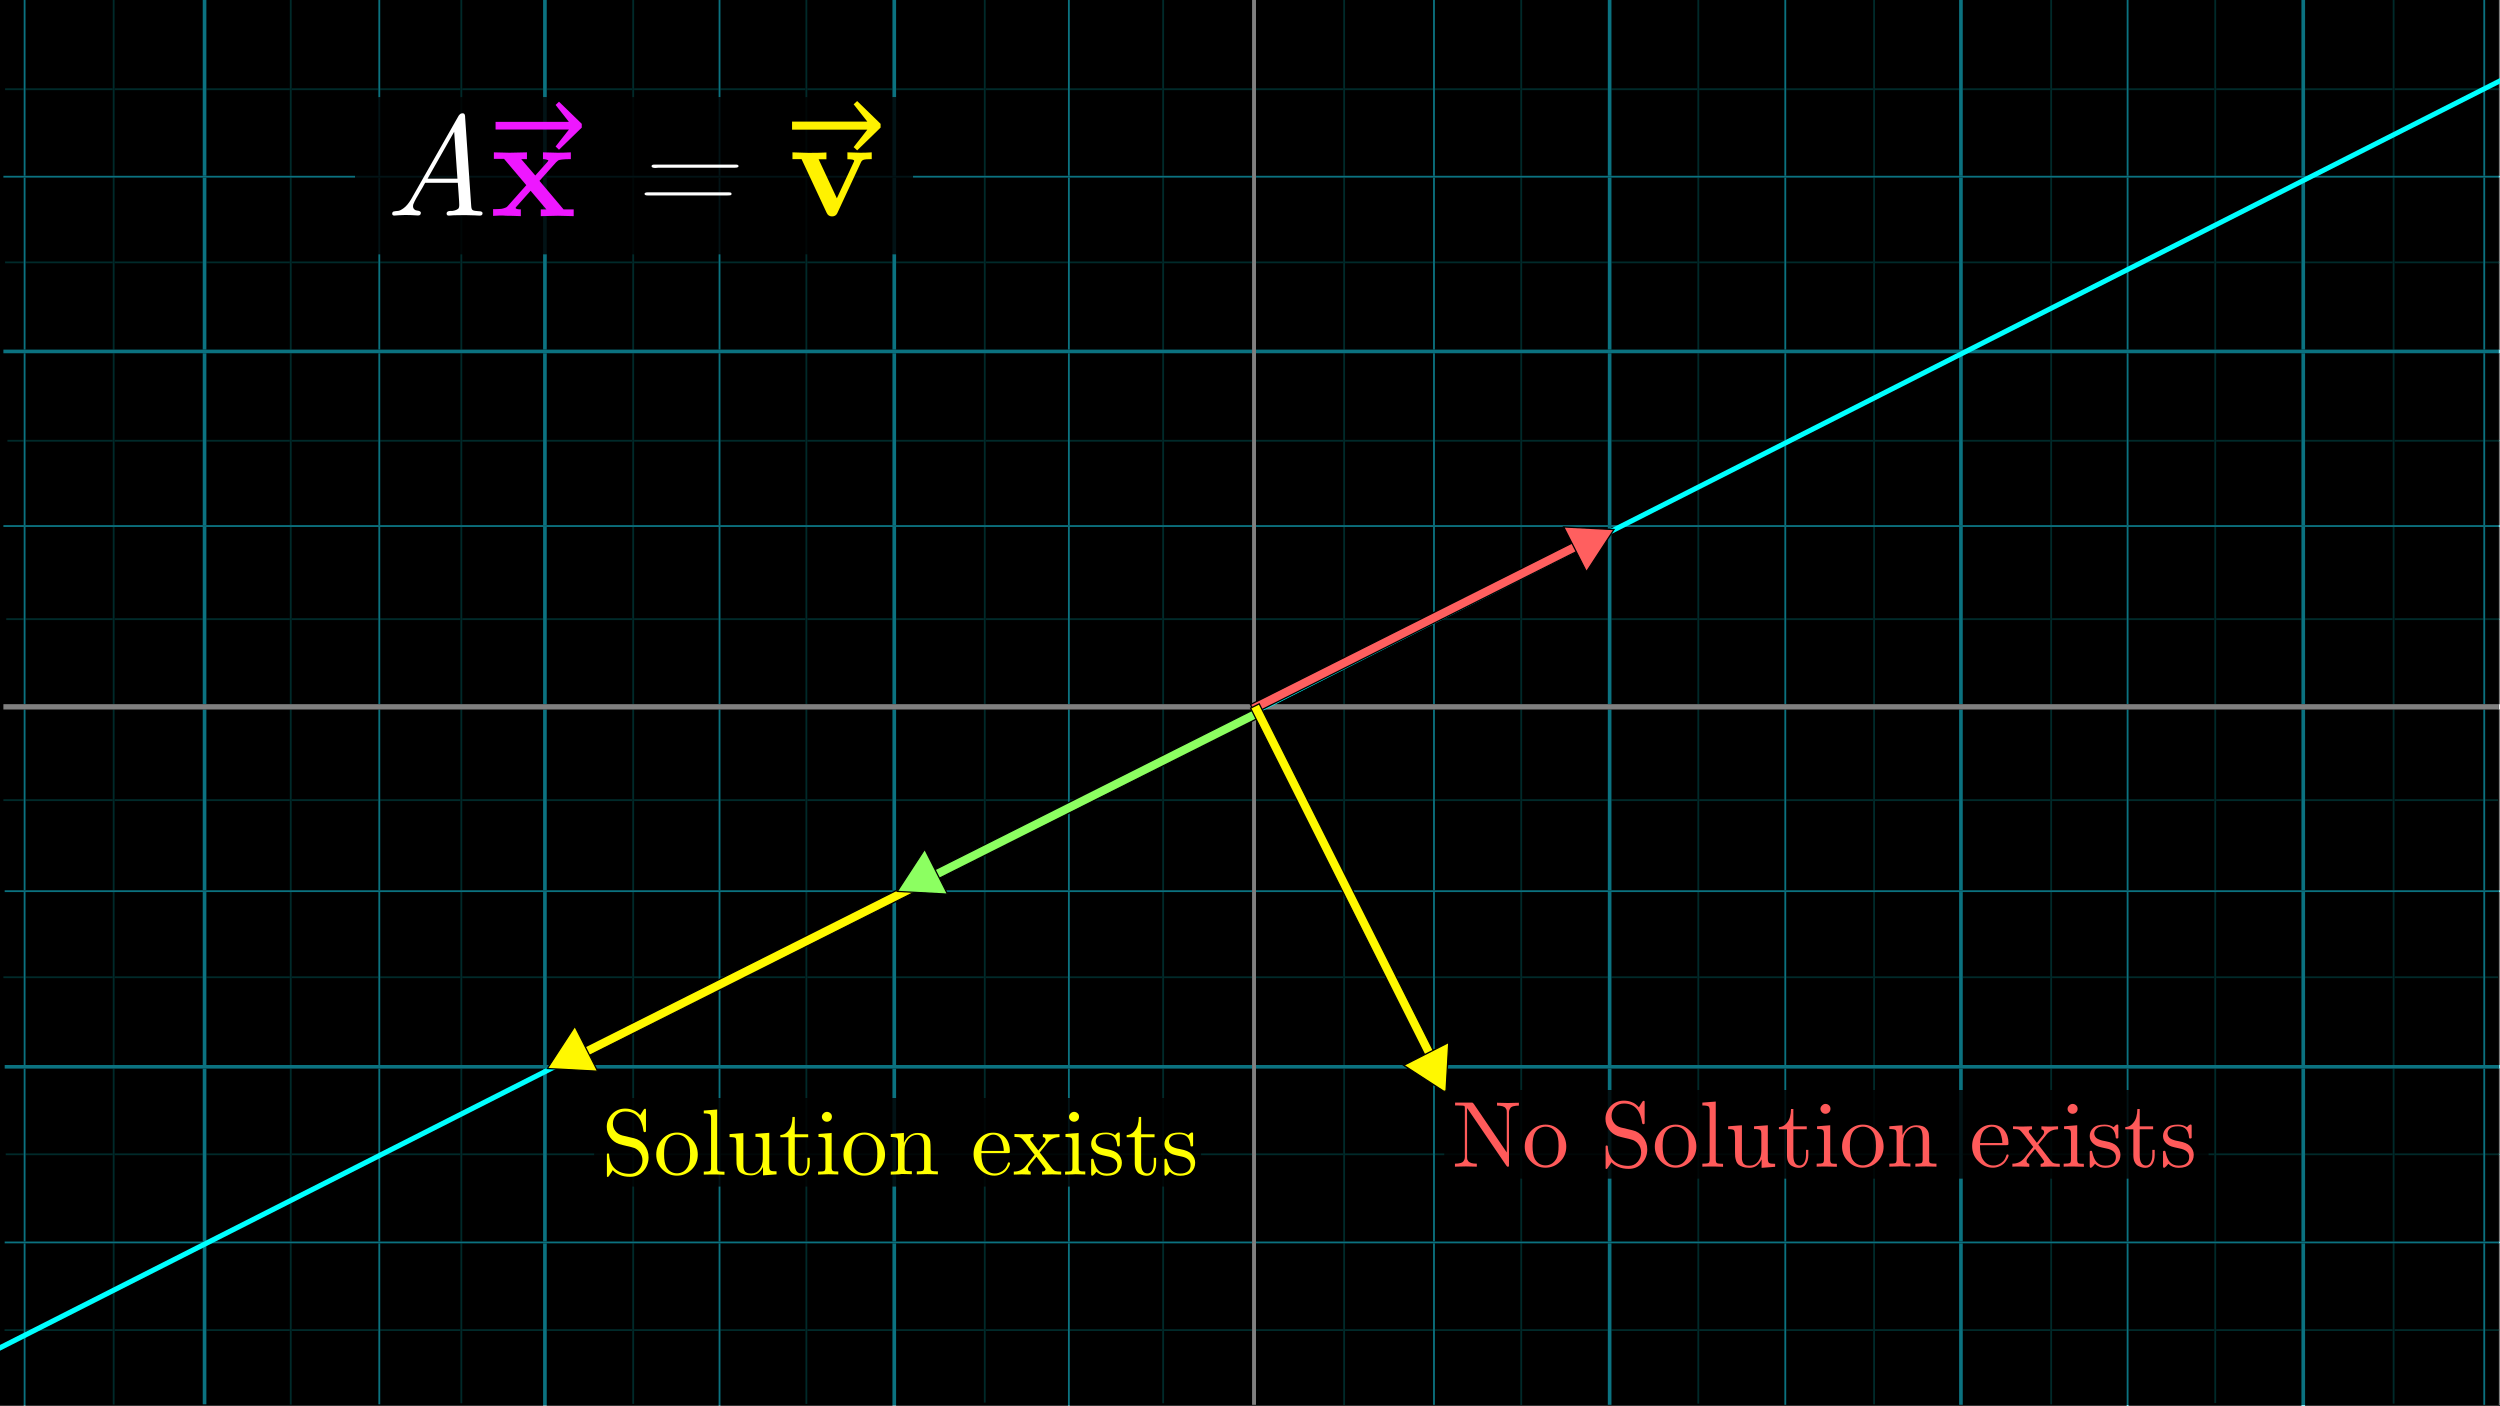 <?xml version="1.0" encoding="utf-8"?>
<!-- Generator: Adobe Illustrator 25.2.3, SVG Export Plug-In . SVG Version: 6.00 Build 0)  -->
<svg version="1.1" id="Layer_1" xmlns="http://www.w3.org/2000/svg" xmlns:xlink="http://www.w3.org/1999/xlink" x="0px" y="0px"
	 viewBox="0 0 1920 1080" style="enable-background:new 0 0 1920 1080;" xml:space="preserve">
<rect x="0" y="0" width="1920" height="1080" fill="#333333" stroke="none"/>
<style type="text/css">
	.st0{fill:#7F7F7F;}
	.st1{fill:#7FA9A9;}
	.st2{fill:#002A2A;}
	.st3{fill:#8AF1FF;}
	.st4{fill:#0B7280;}
	.st5{fill:#FFFFFF;}
	.st6{fill:#808080;}
	.st7{fill:#00FFFF;}
	.st8{fill:#FFF800;}
	.st9{fill:none;stroke:#000000;stroke-miterlimit:10;}
	.st10{fill:#8CFF61;}
	.st11{fill:#FF5F5F;}
	.st12{fill:#000707;}
	.st13{fill:#021316;}
	.st14{fill:#EE17FF;}
	.st15{fill:#FFF200;}
	.st16{fill:#FFFF00;}
	.st17{fill:#2B2A00;}
	.st18{fill:#FF5A5A;}
</style>
<g>
	<polyline points="1919,1079 0,1079 0,0 1919,0 1919,1079 	"/>
	<polyline class="st0" points="1921.6,-0.1 1908.6,-0.1 1908.6,0 1919,0 1919,67.8 1919.8,67.8 1919.8,69.2 1919,69.2 1919,135 
		1921.6,135 1921.6,-0.1 	"/>
	<path d="M1919,69.2h-10.4V135h10.4V69.2 M1919,0h-10.4v67.8h10.4V0"/>
	<polyline class="st0" points="1907.2,-0.1 1839,-0.1 1839,0 1907.2,0 1907.2,-0.1 	"/>
	<polyline points="1907.2,0 1839,0 1839,67.8 1907.2,67.8 1907.2,0 	"/>
	<polyline class="st0" points="1837.6,-0.1 1770.3,-0.1 1770.3,0 1837.6,0 1837.6,-0.1 	"/>
	<polyline points="1837.6,0 1770.3,0 1770.3,67.8 1837.6,67.8 1837.6,0 	"/>
	<polyline class="st0" points="1767.5,-0.1 1702,-0.1 1702,0 1767.5,0 1767.5,-0.1 	"/>
	<polyline points="1767.5,0 1702,0 1702,67.8 1767.5,67.8 1767.5,0 	"/>
	<polyline class="st0" points="1700.6,-0.1 1634.7,-0.1 1634.7,0 1700.6,0 1700.6,-0.1 	"/>
	<polyline points="1700.6,0 1634.7,0 1634.7,67.8 1700.6,67.8 1700.6,0 	"/>
	<polyline class="st0" points="1633.3,-0.1 1576,-0.1 1576,0 1633.3,0 1633.3,-0.1 	"/>
	<polyline points="1633.3,0 1576,0 1576,67.8 1633.3,67.8 1633.3,0 	"/>
	<polyline class="st0" points="1574.6,-0.1 1507.4,-0.1 1507.4,0 1574.6,0 1574.6,-0.1 	"/>
	<polyline points="1574.6,0 1507.4,0 1507.4,67.8 1574.6,67.8 1574.6,0 	"/>
	<polyline class="st0" points="1504.6,-0.1 1440,-0.1 1440,0 1504.6,0 1504.6,-0.1 	"/>
	<polyline points="1504.6,0 1440,0 1440,67.8 1504.6,67.8 1504.6,0 	"/>
	<polyline class="st0" points="1438.6,-0.1 1371.8,-0.1 1371.8,0 1438.6,0 1438.6,-0.1 	"/>
	<polyline points="1438.6,0 1371.8,0 1371.8,67.8 1438.6,67.8 1438.6,0 	"/>
	<polyline class="st0" points="1370.4,-0.1 1305,-0.1 1305,0 1370.4,0 1370.4,-0.1 	"/>
	<polyline points="1370.4,0 1305,0 1305,67.8 1370.4,67.8 1370.4,0 	"/>
	<polyline class="st0" points="1303.6,-0.1 1237.6,-0.1 1237.6,0 1303.6,0 1303.6,-0.1 	"/>
	<polyline points="1303.6,0 1237.6,0 1237.6,67.8 1303.6,67.8 1303.6,0 	"/>
	<polyline class="st0" points="1234.8,-0.1 1169,-0.1 1169,0 1234.8,0 1234.8,-0.1 	"/>
	<polyline points="1234.8,0 1169,0 1169,67.8 1234.8,67.8 1234.8,0 	"/>
	<polyline class="st0" points="1167.6,-0.1 1102,-0.1 1102,0 1167.6,0 1167.6,-0.1 	"/>
	<polyline points="1167.6,0 1102,0 1102,67.8 1167.6,67.8 1167.6,0 	"/>
	<polyline class="st0" points="1100.6,-0.1 1033,-0.1 1033,0 1100.6,0 1100.6,-0.1 	"/>
	<polyline points="1100.6,0 1033,0 1033,67.8 1100.6,67.8 1100.6,0 	"/>
	<polyline class="st0" points="1031.6,-0.1 964.6,-0.1 964.6,0 1031.6,0 1031.6,-0.1 	"/>
	<polyline points="1031.6,0 964.6,0 964.6,67.8 1031.6,67.8 1031.6,0 	"/>
	<polyline class="st0" points="961.6,-0.1 894,-0.1 894,0 961.6,0 961.6,-0.1 	"/>
	<polyline points="961.6,0 894,0 894,67.8 961.6,67.8 961.6,0 	"/>
	<polyline class="st0" points="892.6,-0.1 821.6,-0.1 821.6,0 892.6,0 892.6,-0.1 	"/>
	<polyline points="892.6,0 821.6,0 821.6,67.8 892.6,67.8 892.6,0 	"/>
	<polyline class="st0" points="820.2,-0.1 757,-0.1 757,0 820.2,0 820.2,-0.1 	"/>
	<polyline points="820.2,0 757,0 757,67.8 820.2,67.8 820.2,0 	"/>
	<polyline class="st0" points="755.6,-0.1 688.2,-0.1 688.2,0 755.6,0 755.6,-0.1 	"/>
	<polyline points="755.6,0 688.2,0 688.2,67.8 755.6,67.8 755.6,0 	"/>
	<polyline class="st0" points="685.4,-0.1 620,-0.1 620,0 685.4,0 685.4,-0.1 	"/>
	<polyline points="685.4,0 620,0 620,67.8 685.4,67.8 685.4,0 	"/>
	<polyline class="st0" points="618.6,-0.1 553.3,-0.1 553.3,0 618.6,0 618.6,-0.1 	"/>
	<polyline points="618.6,0 553.3,0 553.3,67.8 618.6,67.8 618.6,0 	"/>
	<polyline class="st0" points="551.9,-0.1 487,-0.1 487,0 551.9,0 551.9,-0.1 	"/>
	<polyline points="551.9,0 487,0 487,67.8 551.9,67.8 551.9,0 	"/>
	<polyline class="st0" points="485.6,-0.1 419.9,-0.1 419.9,0 485.6,0 485.6,-0.1 	"/>
	<polyline points="485.6,0 419.9,0 419.9,67.8 485.6,67.8 485.6,0 	"/>
	<polyline class="st0" points="417.1,-0.1 355,-0.1 355,0 417.1,0 417.1,-0.1 	"/>
	<polyline points="417.1,0 355,0 355,67.8 417.1,67.8 417.1,0 	"/>
	<polyline class="st0" points="353.6,-0.1 292,-0.1 292,0 353.6,0 353.6,-0.1 	"/>
	<polyline points="353.6,0 292,0 292,67.8 353.6,67.8 353.6,0 	"/>
	<polyline class="st0" points="290.6,-0.1 224,-0.1 224,0 290.6,0 290.6,-0.1 	"/>
	<polyline points="290.6,0 224,0 224,67.8 290.6,67.8 290.6,0 	"/>
	<polyline class="st0" points="222.6,-0.1 158.5,-0.1 158.5,0 222.6,0 222.6,-0.1 	"/>
	<polyline points="222.6,0 158.5,0 158.5,67.8 222.6,67.8 222.6,0 	"/>
	<polyline class="st0" points="155.7,-0.1 88,-0.1 88,0 155.7,0 155.7,-0.1 	"/>
	<polyline points="155.7,0 88,0 88,67.8 155.7,67.8 155.7,0 	"/>
	<polyline class="st0" points="86.6,-0.1 19.6,-0.1 19.6,0 86.6,0 86.6,-0.1 	"/>
	<polyline points="86.6,0 19.6,0 19.6,67.8 86.6,67.8 86.6,0 	"/>
	<polyline class="st0" points="18.2,-0.1 3.6,-0.1 3.6,0 18.2,0 18.2,-0.1 	"/>
	<path d="M86.6,69.2h-67V135h67V69.2 M155.7,69.2H88V135h67.7V69.2 M222.6,69.2h-64.1V135h64.1V69.2 M290.6,69.2H224V135h48.8V74.7
		h17.8V69.2 M353.6,69.2H292v5.6h61.6V69.2 M417.1,69.2H355v5.6h62.1V69.2 M485.6,69.2h-65.7v5.6h65.7V69.2 M551.9,69.2H487v5.6
		h64.9V69.2 M618.6,69.2h-65.3v5.6h65.3V69.2 M685.4,69.2H620v5.6h65.4V69.2 M755.6,69.2h-67.4v5.6h13V135h54.4V69.2 M820.2,69.2
		H757V135h63.2V69.2 M892.6,69.2h-71V135h71V69.2 M961.6,69.2H894V135h67.6V69.2 M1031.6,69.2h-67V135h67V69.2 M1100.6,69.2H1033
		V135h67.6V69.2 M1167.6,69.2H1102V135h65.6V69.2 M1234.8,69.2H1169V135h65.8V69.2 M1303.6,69.2h-66V135h66V69.2 M1370.4,69.2H1305
		V135h65.4V69.2 M1438.6,69.2h-66.8V135h66.8V69.2 M1504.6,69.2H1440V135h64.6V69.2 M1574.6,69.2h-67.2V135h67.2V69.2 M1633.3,69.2
		H1576V135h57.3V69.2 M1700.6,69.2h-65.9V135h65.9V69.2 M1767.5,69.2H1702V135h65.5V69.2 M1837.6,69.2h-67.3V135h67.3V69.2
		 M1907.2,69.2H1839V135h68.2V69.2 M18.2,0H3.6v135h14.6V69.2H3.9v-1.4h14.3V0"/>
	<polyline class="st0" points="1921.6,136.4 1919,136.4 1919,200.8 1919.8,200.8 1919.8,202.2 1919,202.2 1919,268.5 1921.6,268.5 
		1921.6,136.4 	"/>
	<path d="M1919,202.2h-10.4v66.3h10.4V202.2 M18.2,136.4H3.6v132.1h14.6v-66.3H3.9v-1.4h14.3V136.4 M1919,136.4h-10.4v64.4h10.4
		V136.4"/>
	<polyline class="st0" points="1921.6,271.3 1919,271.3 1919,337.8 1921.6,337.8 1921.6,271.3 	"/>
	<path d="M18.2,271.3H3.6v132h14.6v-64.1H5.7v-1.4h12.5V271.3 M1919,271.3h-10.4v66.5h10.4V271.3"/>
	<polyline class="st0" points="1921.6,339.2 1919,339.2 1919,403.3 1921.6,403.3 1921.6,339.2 	"/>
	<polyline points="1919,339.2 1908.6,339.2 1908.6,403.3 1919,403.3 1919,339.2 	"/>
	<polyline class="st0" points="1921.6,404.7 1919,404.7 1919,474.8 1920.7,474.8 1920.7,476.2 1919,476.2 1919,540.8 1921.6,540.8 
		1921.6,404.7 	"/>
	<path d="M1919,476.2h-10.4v64.6h10.4V476.2 M18.2,404.7H3.6v136.1h14.6v-64.6H4.8v-1.4h13.4V404.7 M1919,404.7h-10.4v70.1h10.4
		V404.7"/>
	<polyline class="st0" points="1921.6,544.9 1919,544.9 1919,683.7 1921.6,683.7 1921.6,544.9 	"/>
	<path d="M18.2,615.2H3.6v134.6h14.6v-64.7H3.6v-1.4h14.6V615.2 M18.2,544.9H3.6v68.9h14.6V544.9 M1919,544.9h-10.4v68.9h9.9v1.4
		h-9.9v68.5h10.4V544.9"/>
	<polyline class="st0" points="1921.6,685.1 1919,685.1 1919,817.9 1921.6,817.9 1921.6,685.1 	"/>
	<path d="M18.2,751.2H3.6v269.6h14.6v-65.9H3.6v-1.4h14.6v-66.3H4.4v-1.4h13.8v-65.1H3.6v-2.8h14.6V751.2 M1919,685.1h-10.4v64.7
		h9.9v1.4h-9.9v66.7h10.4V685.1"/>
	<polyline class="st0" points="1921.6,820.7 1919,820.7 1919,885.8 1920.3,885.8 1920.3,887.2 1919,887.2 1919,953.5 1921.6,953.5 
		1921.6,820.7 	"/>
	<path d="M1919,887.2h-10.4v66.3h10.4V887.2 M1919,820.7h-10.4v65.1h10.4V820.7"/>
	<polyline class="st0" points="1921.6,954.9 1919,954.9 1919,1020.8 1919.4,1020.8 1919.4,1022.2 1919,1022.2 1919,1077.9 
		1921.6,1077.9 1921.6,954.9 	"/>
	<path d="M18.2,1022.2H3.6v55.7h14.6V1022.2 M86.6,1022.2h-67v55.7h67V1022.2 M155.7,1022.2H88v55.7h67.7V1022.2 M222.6,1022.2
		h-64.1v55.7h64.1V1022.2 M290.6,1022.2H224v55.7h66.6V1022.2 M417.1,1022.2H355v55.5h-1.4v-55.5H292v55.7h125.1V1022.2
		 M485.6,1022.2h-65.7v55.7h65.7V1022.2 M551.9,1022.2H487v55.7h64.9V1022.2 M618.6,1022.2h-65.3v55.7h65.3V1022.2 M685.4,1022.2
		H620v55.7h65.4V1022.2 M820.2,1022.2H757v55h-1.4v-55h-67.4v55.7h132V1022.2 M961.6,1022.2H894v55.5h-1.4v-55.5h-71v55.7h140
		V1022.2 M1031.6,1022.2h-67v55.7h67V1022.2 M1100.6,1022.2H1033v55.7h67.6V1022.2 M1167.6,1022.2H1102v55.7h65.6V1022.2
		 M1234.8,1022.2H1169v55.7h65.8V1022.2 M1303.6,1022.2h-66v55.7h66V1022.2 M1370.4,1022.2H1305v55.7h65.4V1022.2 M1438.6,1022.2
		h-66.8v55.7h66.8V1022.2 M1504.6,1022.2H1440v55.7h64.6V1022.2 M1574.6,1022.2h-67.2v55.7h67.2V1022.2 M1633.3,1022.2H1576v55.7
		h57.3V1022.2 M1767.5,1022.2H1702v55.3h-1.4v-55.3h-65.9v55.7h132.8V1022.2 M1837.6,1022.2h-67.3v55.7h67.3V1022.2 M1907.2,1022.2
		H1839v55.7h68.2V1022.2 M1919,1022.2h-10.4v55.7h10.4V1022.2 M86.6,954.9h-67v65.9h67V954.9 M155.7,954.9H88v65.9h67.7V954.9
		 M222.6,954.9h-64.1v65.9h64.1V954.9 M290.6,954.9H224v65.9h66.6V954.9 M353.6,954.9H292v65.9h61.6V954.9 M417.1,954.9H355v65.9
		h62.1V954.9 M485.6,954.9h-65.7v65.9h65.7V954.9 M551.9,954.9H487v65.9h64.9V954.9 M618.6,954.9h-65.3v65.9h65.3V954.9
		 M685.4,954.9H620v65.9h65.4V954.9 M755.6,954.9h-67.4v65.9h67.4V954.9 M820.2,954.9H757v65.9h63.2V954.9 M892.6,954.9h-71v65.9h71
		V954.9 M961.6,954.9H894v65.9h67.6V954.9 M1031.6,954.9h-67v65.9h67V954.9 M1100.6,954.9H1033v65.9h67.6V954.9 M1167.6,954.9H1102
		v65.9h65.6V954.9 M1234.8,954.9H1169v65.9h65.8V954.9 M1303.6,954.9h-66v65.9h66V954.9 M1370.4,954.9H1305v65.9h65.4V954.9
		 M1438.6,954.9h-66.8v65.9h66.8V954.9 M1504.6,954.9H1440v65.9h64.6V954.9 M1574.6,954.9h-67.2v65.9h67.2V954.9 M1633.3,954.9H1576
		v65.9h57.3V954.9 M1700.6,954.9h-65.9v65.9h65.9V954.9 M1767.5,954.9H1702v65.9h65.5V954.9 M1837.6,954.9h-67.3v65.9h67.3V954.9
		 M1907.2,954.9H1839v65.9h68.2V954.9 M1919,954.9h-10.4v65.9h10.4V954.9 M551.9,911.1H487v42.4h64.9V911.1 M618.6,911.1h-65.3v42.4
		h65.3V911.1 M685.4,911.1H620v42.4h65.4V911.1 M755.6,911.1h-67.4v42.4h67.4V911.1 M820.2,911.1H757v42.4h63.2V911.1 M892.6,911.1
		h-71v42.4h71V911.1 M1234.8,905H1169v48.5h65.8V905 M1303.6,905h-66v48.5h66V905 M1370.4,905H1305v48.5h65.4V905 M1438.6,905h-66.8
		v48.5h66.8V905 M1504.6,905H1440v48.5h64.6V905 M1574.6,905h-67.2v48.5h67.2V905 M1633.3,905H1576v48.5h57.3V905 M86.6,887.2h-67
		v66.3h67V887.2 M155.7,887.2H88v66.3h67.7V887.2 M222.6,887.2h-64.1v66.3h64.1V887.2 M290.6,887.2H224v66.3h66.6V887.2
		 M353.6,887.2H292v66.3h61.6V887.2 M417.1,887.2H355v66.3h62.1V887.2 M456.5,887.2h-36.6v66.3h65.7v-42.4h-29.1V887.2 M961.6,887.2
		h-39.2v23.9H894v42.4h67.6V887.2 M1031.6,887.2h-67v66.3h67V887.2 M1100.6,887.2H1033v66.3h67.6V887.2 M1109.4,887.2h-7.4v66.3
		h65.6V905h-58.2V887.2 M1700.6,887.2h-4.6V905h-61.3v48.5h65.9V887.2 M1767.5,887.2H1702v66.3h65.5V887.2 M1837.6,887.2h-67.3v66.3
		h67.3V887.2 M1907.2,887.2H1839v66.3h68.2V887.2 M1102,834.3v51.5h7.4v-46.7L1102,834.3 M86.6,820.7h-67v65.1h67V820.7
		 M155.7,820.7H88v65.1h67.7V820.7 M222.6,820.7h-64.1v65.1h64.1V820.7 M290.6,820.7H224v65.1h66.6V820.7 M353.6,820.7H292v65.1
		h61.6V820.7 M417.1,820.7H355v65.1h62.1V820.7 M485.6,820.7h-65.7v65.1h36.6v-42.5h29.1V820.7 M551.9,820.7H487v22.6h64.9V820.7
		 M618.6,820.7h-65.3v22.6h65.3V820.7 M685.4,820.7H620v22.6h65.4V820.7 M755.6,820.7h-67.4v22.6h67.4V820.7 M820.2,820.7H757v22.6
		h63.2V820.7 M892.6,820.7h-71v22.6h71V820.7 M961.6,820.7H894v22.6h28.4v42.5h39.2V820.7 M1031.6,820.7h-67v65.1h67V820.7
		 M1081.1,820.7H1033v65.1h67.6v-52.4L1081.1,820.7 M1167.6,820.7H1112l-0.9,16.5h56.5V820.7 M1234.8,820.7H1169v16.5h65.8V820.7
		 M1303.6,820.7h-66v16.5h66V820.7 M1370.4,820.7H1305v16.5h65.4V820.7 M1438.6,820.7h-66.8v16.5h66.8V820.7 M1504.6,820.7H1440
		v16.5h64.6V820.7 M1574.6,820.7h-67.2v16.5h67.2V820.7 M1633.3,820.7H1576v16.5h57.3V820.7 M1700.6,820.7h-65.9v16.5h61.3v48.6h4.6
		V820.7 M1767.5,820.7H1702v65.1h65.5V820.7 M1837.6,820.7h-67.3v65.1h67.3V820.7 M1907.2,820.7H1839v65.1h68.2V820.7 M86.6,751.2
		h-67v66.7h67V751.2 M155.7,751.2H88v66.7h67.7V751.2 M222.6,751.2h-64.1v66.7h64.1V751.2 M290.6,751.2H224v66.7h66.6V751.2
		 M353.6,751.2H292v66.7h61.6V751.2 M417.1,751.2H355v66.7h62.1V751.2 M485.6,751.2h-65.7v66.7h65.7V751.2 M551.9,751.2H487v66.7
		h64.9V751.2 M618.6,751.2h-65.3v66.7h65.3V751.2 M685.4,751.2H620v66.7h65.4V751.2 M755.6,751.2h-67.4v66.7h67.4V751.2
		 M820.2,751.2H757v66.7h63.2V751.2 M892.6,751.2h-71v66.7h71V751.2 M961.6,751.2H894v66.7h67.6V751.2 M1031.6,751.2h-67v66.7h67
		V751.2 M1100.6,751.2H1033v66.7h44.5l23.1-11.7V751.2 M1167.6,751.2H1102v54.3l11.2-5.7l-1,18.1h55.4V751.2 M1234.8,751.2H1169
		v66.7h65.8V751.2 M1303.6,751.2h-66v66.7h66V751.2 M1370.4,751.2H1305v66.7h65.4V751.2 M1438.6,751.2h-66.8v66.7h66.8V751.2
		 M1504.6,751.2H1440v66.7h64.6V751.2 M1574.6,751.2h-67.2v66.7h67.2V751.2 M1633.3,751.2H1576v66.7h57.3V751.2 M1700.6,751.2h-65.9
		v66.7h65.9V751.2 M1767.5,751.2H1702v66.7h65.5V751.2 M1837.6,751.2h-67.3v66.7h67.3V751.2 M1907.2,751.2H1839v66.7h68.2V751.2
		 M86.6,685.1h-67v64.7h67V685.1 M155.7,685.1H88v64.7h67.7V685.1 M222.6,685.1h-64.1v64.7h64.1V685.1 M290.6,685.1H224v64.7h66.6
		V685.1 M353.6,685.1H292v64.7h61.6V685.1 M417.1,685.1H355v64.7h62.1V685.1 M485.6,685.1h-65.7v64.7h65.7V685.1 M551.9,685.1H487
		v64.7h64.9V685.1 M618.6,685.1h-65.3v64.7h65.3V685.1 M685.4,685.1H620v64.7h65.4V685.1 M755.6,685.1h-67.4v64.7h67.4V685.1
		 M820.2,685.1H757v64.7h63.2V685.1 M892.6,685.1h-71v64.7h71V685.1 M961.6,685.1H894v64.7h67.6V685.1 M1031.6,685.1h-67v64.7h67
		V685.1 M1100.6,685.1H1033v64.7h67.6V685.1 M1167.6,685.1H1102v64.7h65.6V685.1 M1234.8,685.1H1169v64.7h65.8V685.1 M1303.6,685.1
		h-66v64.7h66V685.1 M1370.4,685.1H1305v64.7h65.4V685.1 M1438.6,685.1h-66.8v64.7h66.8V685.1 M1504.6,685.1H1440v64.7h64.6V685.1
		 M1574.6,685.1h-67.2v64.7h67.2V685.1 M1633.3,685.1H1576v64.7h57.3V685.1 M1700.6,685.1h-65.9v64.7h65.9V685.1 M1767.5,685.1H1702
		v64.7h65.5V685.1 M1837.6,685.1h-67.3v64.7h67.3V685.1 M1907.2,685.1H1839v64.7h68.2V685.1 M86.6,615.2h-67v68.5h67V615.2
		 M155.7,615.2H88v68.5h67.7V615.2 M222.6,615.2h-64.1v68.5h64.1V615.2 M290.6,615.2H224v68.5h66.6V615.2 M353.6,615.2H292v68.5
		h61.6V615.2 M417.1,615.2H355v68.5h62.1V615.2 M485.6,615.2h-65.7v68.5h65.7V615.2 M551.9,615.2H487v68.5h64.9V615.2 M618.6,615.2
		h-65.3v68.5h65.3V615.2 M685.4,615.2H620v68.5h65.4V615.2 M755.6,615.2h-67.4v68.5h67.4V615.2 M820.2,615.2H757v68.5h63.2V615.2
		 M892.6,615.2h-71v68.5h71V615.2 M961.6,615.2H894v68.5h67.6V615.2 M1031.6,615.2h-67v68.5h67V615.2 M1100.6,615.2H1033v68.5h67.6
		V615.2 M1167.6,615.2H1102v68.5h65.6V615.2 M1234.8,615.2H1169v68.5h65.8V615.2 M1303.6,615.2h-66v68.5h66V615.2 M1370.4,615.2
		H1305v68.5h65.4V615.2 M1438.6,615.2h-66.8v68.5h66.8V615.2 M1504.6,615.2H1440v68.5h64.6V615.2 M1574.6,615.2h-67.2v68.5h67.2
		V615.2 M1633.3,615.2H1576v68.5h57.3V615.2 M1700.6,615.2h-65.9v68.5h65.9V615.2 M1767.5,615.2H1702v68.5h65.5V615.2 M1837.6,615.2
		h-67.3v68.5h67.3V615.2 M1907.2,615.2H1839v68.5h68.2V615.2 M86.6,544.9h-67v68.9h67V544.9 M155.7,544.9H88v68.9h67.7V544.9
		 M222.6,544.9h-64.1v68.9h64.1V544.9 M290.6,544.9H224v68.9h66.6V544.9 M353.6,544.9H292v68.9h61.6V544.9 M417.1,544.9H355v68.9
		h62.1V544.9 M485.6,544.9h-65.7v68.9h65.7V544.9 M551.9,544.9H487v68.9h64.9V544.9 M618.6,544.9h-65.3v68.9h65.3V544.9
		 M685.4,544.9H620v68.9h65.4V544.9 M755.6,544.9h-67.4v68.9h67.4V544.9 M820.2,544.9H757v68.9h63.2V544.9 M892.6,544.9h-71v68.9h71
		V544.9 M961.6,544.9H894v68.9h67.6V544.9 M1031.6,544.9h-67v68.9h67V544.9 M1100.6,544.9H1033v68.9h67.6V544.9 M1167.6,544.9H1102
		v68.9h65.6V544.9 M1234.8,544.9H1169v68.9h65.8V544.9 M1303.6,544.9h-66v68.9h66V544.9 M1370.4,544.9H1305v68.9h65.4V544.9
		 M1438.6,544.9h-66.8v68.9h66.8V544.9 M1504.6,544.9H1440v68.9h64.6V544.9 M1574.6,544.9h-67.2v68.9h67.2V544.9 M1633.3,544.9H1576
		v68.9h57.3V544.9 M1700.6,544.9h-65.9v68.9h65.9V544.9 M1767.5,544.9H1702v68.9h65.5V544.9 M1837.6,544.9h-67.3v68.9h67.3V544.9
		 M1907.2,544.9H1839v68.9h68.2V544.9 M86.6,476.2h-67v64.6h67V476.2 M155.7,476.2H88v64.6h67.7V476.2 M222.6,476.2h-64.1v64.6h64.1
		V476.2 M290.6,476.2H224v64.6h66.6V476.2 M353.6,476.2H292v64.6h61.6V476.2 M417.1,476.2H355v64.6h62.1V476.2 M485.6,476.2h-65.7
		v64.6h65.7V476.2 M551.9,476.2H487v64.6h64.9V476.2 M618.6,476.2h-65.3v64.6h65.3V476.2 M685.4,476.2H620v64.6h65.4V476.2
		 M755.6,476.2h-67.4v64.6h67.4V476.2 M820.2,476.2H757v64.6h63.2V476.2 M892.6,476.2h-71v64.6h71V476.2 M961.6,476.2H894v64.6h67.6
		V476.2 M1031.6,476.2h-67v64.6h67V476.2 M1100.6,476.2H1033v64.6h67.6V476.2 M1167.6,476.2H1102v64.6h65.6V476.2 M1234.8,476.2
		H1169v64.6h65.8V476.2 M1303.6,476.2h-66v64.6h66V476.2 M1370.4,476.2H1305v64.6h65.4V476.2 M1438.6,476.2h-66.8v64.6h66.8V476.2
		 M1504.6,476.2H1440v64.6h64.6V476.2 M1574.6,476.2h-67.2v64.6h67.2V476.2 M1633.3,476.2H1576v64.6h57.3V476.2 M1700.6,476.2h-65.9
		v64.6h65.9V476.2 M1767.5,476.2H1702v64.6h65.5V476.2 M1837.6,476.2h-67.3v64.6h67.3V476.2 M1907.2,476.2H1839v64.6h68.2V476.2
		 M86.6,404.7h-67v70.1h67V404.7 M155.7,404.7H88v70.1h67.7V404.7 M222.6,404.7h-64.1v70.1h64.1V404.7 M290.6,404.7H224v70.1h66.6
		V404.7 M353.6,404.7H292v70.1h61.6V404.7 M417.1,404.7H355v70.1h62.1V404.7 M485.6,404.7h-65.7v70.1h65.7V404.7 M551.9,404.7H487
		v70.1h64.9V404.7 M618.6,404.7h-65.3v70.1h65.3V404.7 M685.4,404.7H620v70.1h65.4V404.7 M755.6,404.7h-67.4v70.1h67.4V404.7
		 M820.2,404.7H757v70.1h63.2V404.7 M892.6,404.7h-71v70.1h71V404.7 M961.6,404.7H894v70.1h67.6V404.7 M1031.6,404.7h-67v70.1h67
		V404.7 M1100.6,404.7H1033v70.1h67.6V404.7 M1167.6,404.7H1102v70.1h65.6V404.7 M1234.8,404.7H1169v70.1h65.8V404.7 M1303.6,404.7
		h-66v70.1h66V404.7 M1370.4,404.7H1305v70.1h65.4V404.7 M1438.6,404.7h-66.8v70.1h66.8V404.7 M1504.6,404.7H1440v70.1h64.6V404.7
		 M1574.6,404.7h-67.2v70.1h67.2V404.7 M1633.3,404.7H1576v70.1h57.3V404.7 M1700.6,404.7h-65.9v70.1h65.9V404.7 M1767.5,404.7H1702
		v70.1h65.5V404.7 M1837.6,404.7h-67.3v70.1h67.3V404.7 M1907.2,404.7H1839v70.1h68.2V404.7 M86.6,339.2h-67v64.1h67V339.2
		 M155.7,339.2H88v64.1h67.7V339.2 M222.6,339.2h-64.1v64.1h64.1V339.2 M290.6,339.2H224v64.1h66.6V339.2 M353.6,339.2H292v64.1
		h61.6V339.2 M417.1,339.2H355v64.1h62.1V339.2 M485.6,339.2h-65.7v64.1h65.7V339.2 M551.9,339.2H487v64.1h64.9V339.2 M618.6,339.2
		h-65.3v64.1h65.3V339.2 M685.4,339.2H620v64.1h65.4V339.2 M755.6,339.2h-67.4v64.1h67.4V339.2 M820.2,339.2H757v64.1h63.2V339.2
		 M892.6,339.2h-71v64.1h71V339.2 M961.6,339.2H894v64.1h67.6V339.2 M1031.6,339.2h-67v64.1h67V339.2 M1100.6,339.2H1033v64.1h67.6
		V339.2 M1167.6,339.2H1102v64.1h65.6V339.2 M1234.8,339.2H1169v64.1h65.8V339.2 M1303.6,339.2h-66v64.1h66V339.2 M1370.4,339.2
		H1305v64.1h65.4V339.2 M1438.6,339.2h-66.8v64.1h66.8V339.2 M1504.6,339.2H1440v64.1h64.6V339.2 M1574.6,339.2h-67.2v64.1h67.2
		V339.2 M1633.3,339.2H1576v64.1h57.3V339.2 M1700.6,339.2h-65.9v64.1h65.9V339.2 M1767.5,339.2H1702v64.1h65.5V339.2 M1837.6,339.2
		h-67.3v64.1h67.3V339.2 M1907.2,339.2H1839v64.1h68.2V339.2 M86.6,271.3h-67v66.5h67V271.3 M155.7,271.3H88v66.5h67.7V271.3
		 M222.6,271.3h-64.1v66.5h64.1V271.3 M290.6,271.3H224v66.5h66.6V271.3 M353.6,271.3H292v66.5h61.6V271.3 M417.1,271.3H355v66.5
		h62.1V271.3 M485.6,271.3h-65.7v66.5h65.7V271.3 M551.9,271.3H487v66.5h64.9V271.3 M618.6,271.3h-65.3v66.5h65.3V271.3
		 M685.4,271.3H620v66.5h65.4V271.3 M755.6,271.3h-67.4v66.5h67.4V271.3 M820.2,271.3H757v66.5h63.2V271.3 M892.6,271.3h-71v66.5h71
		V271.3 M961.6,271.3H894v66.5h67.6V271.3 M1031.6,271.3h-67v66.5h67V271.3 M1100.6,271.3H1033v66.5h67.6V271.3 M1167.6,271.3H1102
		v66.5h65.6V271.3 M1234.8,271.3H1169v66.5h65.8V271.3 M1303.6,271.3h-66v66.5h66V271.3 M1370.4,271.3H1305v66.5h65.4V271.3
		 M1438.6,271.3h-66.8v66.5h66.8V271.3 M1504.6,271.3H1440v66.5h64.6V271.3 M1574.6,271.3h-67.2v66.5h67.2V271.3 M1633.3,271.3H1576
		v66.5h57.3V271.3 M1700.6,271.3h-65.9v66.5h65.9V271.3 M1767.5,271.3H1702v66.5h65.5V271.3 M1837.6,271.3h-67.3v66.5h67.3V271.3
		 M1907.2,271.3H1839v66.5h68.2V271.3 M86.6,202.2h-67v66.3h67V202.2 M155.7,202.2H88v66.3h67.7V202.2 M222.6,202.2h-64.1v66.3h64.1
		V202.2 M290.6,202.2H224v66.3h66.6V202.2 M353.6,202.2H292v66.3h61.6V202.2 M417.1,202.2H355v66.3h62.1V202.2 M485.6,202.2h-65.7
		v66.3h65.7V202.2 M551.9,202.2H487v66.3h64.9V202.2 M618.6,202.2h-65.3v66.3h65.3V202.2 M685.4,202.2H620v66.3h65.4V202.2
		 M755.6,202.2h-67.4v66.3h67.4V202.2 M820.2,202.2H757v66.3h63.2V202.2 M892.6,202.2h-71v66.3h71V202.2 M961.6,202.2H894v66.3h67.6
		V202.2 M1031.6,202.2h-67v66.3h67V202.2 M1100.6,202.2H1033v66.3h67.6V202.2 M1167.6,202.2H1102v66.3h65.6V202.2 M1234.8,202.2
		H1169v66.3h65.8V202.2 M1303.6,202.2h-66v66.3h66V202.2 M1370.4,202.2H1305v66.3h65.4V202.2 M1438.6,202.2h-66.8v66.3h66.8V202.2
		 M1504.6,202.2H1440v66.3h64.6V202.2 M1574.6,202.2h-67.2v66.3h67.2V202.2 M1633.3,202.2H1576v66.3h57.3V202.2 M1700.6,202.2h-65.9
		v66.3h65.9V202.2 M1767.5,202.2H1702v66.3h65.5V202.2 M1837.6,202.2h-67.3v66.3h67.3V202.2 M1907.2,202.2H1839v66.3h68.2V202.2
		 M353.6,195.2H292v5.6h61.6V195.2 M417.1,195.2H355v5.6h62.1V195.2 M485.6,195.2h-65.7v5.6h65.7V195.2 M551.9,195.2H487v5.6h64.9
		V195.2 M618.6,195.2h-65.3v5.6h65.3V195.2 M685.4,195.2H620v5.6h65.4V195.2 M86.6,136.4h-67v64.4h67V136.4 M155.7,136.4H88v64.4
		h67.7V136.4 M222.6,136.4h-64.1v64.4h64.1V136.4 M272.8,136.4H224v64.4h66.6v-5.6h-17.8V136.4 M755.6,136.4h-54.4v58.8h-13v5.6
		h67.4V136.4 M820.2,136.4H757v64.4h63.2V136.4 M892.6,136.4h-71v64.4h71V136.4 M961.6,136.4H894v64.4h67.6V136.4 M1031.6,136.4h-67
		v64.4h67V136.4 M1100.6,136.4H1033v64.4h67.6V136.4 M1167.6,136.4H1102v64.4h65.6V136.4 M1234.8,136.4H1169v64.4h65.8V136.4
		 M1303.6,136.4h-66v64.4h66V136.4 M1370.4,136.4H1305v64.4h65.4V136.4 M1438.6,136.4h-66.8v64.4h66.8V136.4 M1504.6,136.4H1440
		v64.4h64.6V136.4 M1574.6,136.4h-67.2v64.4h67.2V136.4 M1633.3,136.4H1576v64.4h57.3V136.4 M1700.6,136.4h-65.9v64.4h65.9V136.4
		 M1767.5,136.4H1702v64.4h65.5V136.4 M1837.6,136.4h-67.3v64.4h67.3V136.4 M1907.2,136.4H1839v64.4h68.2V136.4"/>
	<path class="st0" d="M86.6-1.1h-84V0h1v-0.1h14.6v-0.4h1.4v0.4h67V-1.1 M155.7-1.1H88v1h67.7V-1.1 M222.6-1.1h-64.1v1h64.1V-1.1
		 M290.6-1.1H224v1h66.6V-1.1 M353.6-1.1H292v1h61.6V-1.1 M485.6-1.1H355v1h62.1v-0.4h2.8v0.4h65.7V-1.1 M618.6-1.1H487v1h64.9v-0.4
		h1.4v0.4h65.3V-1.1 M755.6-1.1H620v1h65.4v-0.4h2.8v0.4h67.4V-1.1 M892.6-1.1H757v1h63.2v-0.4h1.4v0.4h71V-1.1 M961.6-1.1H894v1
		h67.6V-1.1 M1100.6-1.1h-136v1h67V-1h1.4v0.9h67.6V-1.1 M1234.8-1.1H1102v1h65.6V-1h1.4v0.9h65.8V-1.1 M1303.6-1.1h-66v1h66V-1.1
		 M1370.4-1.1H1305v1h65.4V-1.1 M1438.6-1.1h-66.8v1h66.8V-1.1 M1504.6-1.1H1440v1h64.6V-1.1 M1574.6-1.1h-67.2v1h67.2V-1.1
		 M1700.6-1.1H1576v1h57.3h1.4h65.9V-1.1 M1837.6-1.1H1702v1h65.5h2.8h67.3V-1.1 M1907.2-1.1H1839v1h68.2V-1.1 M1922.6-1.1h-14v1h13
		V135v1.4v132.1v2.8v66.5v1.4v64.1v1.4v136.1h1V-1.1"/>
	<polyline points="3.6,0 2.6,0 2.6,1078.9 18.2,1078.9 18.2,1077.9 3.6,1077.9 3.6,1022.2 3.5,1022.2 3.5,1020.8 3.6,1020.8 
		3.6,751.2 2.6,751.2 2.6,749.8 3.6,749.8 3.6,615.2 2.6,615.2 2.6,613.8 3.6,613.8 3.6,544.9 2.6,544.9 2.6,540.8 3.6,540.8 
		3.6,404.7 2.6,404.7 2.6,403.3 3.6,403.3 3.6,271.3 2.6,271.3 2.6,268.5 3.6,268.5 3.6,136.4 2.6,136.4 2.6,135 3.6,135 3.6,0 	"/>
	<path class="st0" d="M1922.6,954.9h-1v123h-2.6v1h3.6V954.9 M1922.6,820.7h-1v132.8h1V820.7 M1922.6,685.1h-1v132.8h1V685.1
		 M1922.6,544.9h-1v138.8h1V544.9"/>
	<path d="M417.1,1077.9H292v0.6h-1.4v-0.6H224v0.8h-1.4v-0.8h-64.1v0.6h-2.8v-0.6H88v0.8h-1.4v-0.8h-67v1h397.5V1077.9
		 M551.9,1077.9H487v0.3h-1.4v-0.3h-65.7v1h132V1077.9 M685.4,1077.9H620v0.3h-1.4v-0.3h-65.3v1h132.1V1077.9 M820.2,1077.9h-132v1
		h132V1077.9 M1031.6,1077.9h-67v1h-3v-1h-140v1h210V1077.9 M1167.6,1077.9H1102v1h-1.4v-1H1033v1h134.6V1077.9 M1633.3,1077.9H1576
		v0.6h-1.4v-0.6h-67.2v1h-2.8v-1H1440v0.6h-1.4v-0.6h-66.8v1h-1.4v-1H1305v0.1h-1.4v-0.1h-66v1h-2.8v-1H1169v1h464.3V1077.9
		 M1767.5,1077.9h-132.8v1h132.8V1077.9 M1919,1077.9h-10.4v1h-1.4v-1H1839v0.1h-1.4v-0.1h-67.3v1H1919V1077.9"/>
	<polyline class="st1" points="1919.8,67.8 1919,67.8 1919,69.2 1919.8,69.2 1919.8,67.8 	"/>
	<path class="st2" d="M18.2,67.8H3.9v1.4h14.3V67.8 M86.6,67.8h-67v1.4h67V67.8 M155.7,67.8H88v1.4h67.7V67.8 M222.6,67.8h-64.1v1.4
		h64.1V67.8 M290.6,67.8H224v1.4h66.6V67.8 M353.6,67.8H292v1.4h61.6V67.8 M417.1,67.8H355v1.4h62.1V67.8 M485.6,67.8h-65.7v1.4
		h65.7V67.8 M551.9,67.8H487v1.4h64.9V67.8 M618.6,67.8h-65.3v1.4h65.3V67.8 M685.4,67.8H620v1.4h65.4V67.8 M755.6,67.8h-67.4v1.4
		h67.4V67.8 M820.2,67.8H757v1.4h63.2V67.8 M892.6,67.8h-71v1.4h71V67.8 M961.6,67.8H894v1.4h67.6V67.8 M1031.6,67.8h-67v1.4h67
		V67.8 M1100.6,67.8H1033v1.4h67.6V67.8 M1167.6,67.8H1102v1.4h65.6V67.8 M1234.8,67.8H1169v1.4h65.8V67.8 M1303.6,67.8h-66v1.4h66
		V67.8 M1370.4,67.8H1305v1.4h65.4V67.8 M1438.6,67.8h-66.8v1.4h66.8V67.8 M1504.6,67.8H1440v1.4h64.6V67.8 M1574.6,67.8h-67.2v1.4
		h67.2V67.8 M1633.3,67.8H1576v1.4h57.3V67.8 M1700.6,67.8h-65.9v1.4h65.9V67.8 M1767.5,67.8H1702v1.4h65.5V67.8 M1837.6,67.8h-67.3
		v1.4h67.3V67.8 M1907.2,67.8H1839v1.4h68.2V67.8 M1919,67.8h-10.4v1.4h10.4V67.8"/>
	<polyline class="st1" points="1919.8,200.8 1919,200.8 1919,202.2 1919.8,202.2 1919.8,200.8 	"/>
	<path class="st2" d="M18.2,200.8H3.9v1.4h14.3V200.8 M86.6,200.8h-67v1.4h67V200.8 M155.7,200.8H88v1.4h67.7V200.8 M222.6,200.8
		h-64.1v1.4h64.1V200.8 M290.6,200.8H224v1.4h66.6V200.8 M353.6,200.8H292v1.4h61.6V200.8 M417.1,200.8H355v1.4h62.1V200.8
		 M485.6,200.8h-65.7v1.4h65.7V200.8 M551.9,200.8H487v1.4h64.9V200.8 M618.6,200.8h-65.3v1.4h65.3V200.8 M685.4,200.8H620v1.4h65.4
		V200.8 M755.6,200.8h-67.4v1.4h67.4V200.8 M820.2,200.8H757v1.4h63.2V200.8 M892.6,200.8h-71v1.4h71V200.8 M961.6,200.8H894v1.4
		h67.6V200.8 M1031.6,200.8h-67v1.4h67V200.8 M1100.6,200.8H1033v1.4h67.6V200.8 M1167.6,200.8H1102v1.4h65.6V200.8 M1234.8,200.8
		H1169v1.4h65.8V200.8 M1303.6,200.8h-66v1.4h66V200.8 M1370.4,200.8H1305v1.4h65.4V200.8 M1438.6,200.8h-66.8v1.4h66.8V200.8
		 M1504.6,200.8H1440v1.4h64.6V200.8 M1574.6,200.8h-67.2v1.4h67.2V200.8 M1633.3,200.8H1576v1.4h57.3V200.8 M1700.6,200.8h-65.9
		v1.4h65.9V200.8 M1767.5,200.8H1702v1.4h65.5V200.8 M1837.6,200.8h-67.3v1.4h67.3V200.8 M1907.2,200.8H1839v1.4h68.2V200.8
		 M1919,200.8h-10.4v1.4h10.4V200.8"/>
	<polyline class="st1" points="1921.6,337.8 1921.6,337.8 1919,337.8 1919,339.2 1921.6,339.2 1921.6,337.8 	"/>
	<path class="st2" d="M18.2,337.8H5.7v1.4h12.5V337.8 M86.6,337.8h-67v1.4h67V337.8 M155.7,337.8H88v1.4h67.7V337.8 M222.6,337.8
		h-64.1v1.4h64.1V337.8 M290.6,337.8H224v1.4h66.6V337.8 M353.6,337.8H292v1.4h61.6V337.8 M417.1,337.8H355v1.4h62.1V337.8
		 M485.6,337.8h-65.7v1.4h65.7V337.8 M551.9,337.8H487v1.4h64.9V337.8 M618.6,337.8h-65.3v1.4h65.3V337.8 M685.4,337.8H620v1.4h65.4
		V337.8 M755.6,337.8h-67.4v1.4h67.4V337.8 M820.2,337.8H757v1.4h63.2V337.8 M892.6,337.8h-71v1.4h71V337.8 M961.6,337.8H894v1.4
		h67.6V337.8 M1031.6,337.8h-67v1.4h67V337.8 M1100.6,337.8H1033v1.4h67.6V337.8 M1167.6,337.8H1102v1.4h65.6V337.8 M1234.8,337.8
		H1169v1.4h65.8V337.8 M1303.6,337.8h-66v1.4h66V337.8 M1370.4,337.8H1305v1.4h65.4V337.8 M1438.6,337.8h-66.8v1.4h66.8V337.8
		 M1504.6,337.8H1440v1.4h64.6V337.8 M1574.6,337.8h-67.2v1.4h67.2V337.8 M1633.3,337.8H1576v1.4h57.3V337.8 M1700.6,337.8h-65.9
		v1.4h65.9V337.8 M1767.5,337.8H1702v1.4h65.5V337.8 M1837.6,337.8h-67.3v1.4h67.3V337.8 M1907.2,337.8H1839v1.4h68.2V337.8
		 M1919,337.8h-10.4v1.4h10.4V337.8"/>
	<polyline class="st1" points="1920.7,474.8 1919,474.8 1919,476.2 1920.7,476.2 1920.7,474.8 	"/>
	<path class="st2" d="M18.2,474.8H4.8v1.4h13.4V474.8 M86.6,474.8h-67v1.4h67V474.8 M155.7,474.8H88v1.4h67.7V474.8 M222.6,474.8
		h-64.1v1.4h64.1V474.8 M290.6,474.8H224v1.4h66.6V474.8 M353.6,474.8H292v1.4h61.6V474.8 M417.1,474.8H355v1.4h62.1V474.8
		 M485.6,474.8h-65.7v1.4h65.7V474.8 M551.9,474.8H487v1.4h64.9V474.8 M618.6,474.8h-65.3v1.4h65.3V474.8 M685.4,474.8H620v1.4h65.4
		V474.8 M755.6,474.8h-67.4v1.4h67.4V474.8 M820.2,474.8H757v1.4h63.2V474.8 M892.6,474.8h-71v1.4h71V474.8 M961.6,474.8H894v1.4
		h67.6V474.8 M1031.6,474.8h-67v1.4h67V474.8 M1100.6,474.8H1033v1.4h67.6V474.8 M1167.6,474.8H1102v1.4h65.6V474.8 M1234.8,474.8
		H1169v1.4h65.8V474.8 M1303.6,474.8h-66v1.4h66V474.8 M1370.4,474.8H1305v1.4h65.4V474.8 M1438.6,474.8h-66.8v1.4h66.8V474.8
		 M1504.6,474.8H1440v1.4h64.6V474.8 M1574.6,474.8h-67.2v1.4h67.2V474.8 M1633.3,474.8H1576v1.4h57.3V474.8 M1700.6,474.8h-65.9
		v1.4h65.9V474.8 M1767.5,474.8H1702v1.4h65.5V474.8 M1837.6,474.8h-67.3v1.4h67.3V474.8 M1907.2,474.8H1839v1.4h68.2V474.8
		 M1919,474.8h-10.4v1.4h10.4V474.8"/>
	<path class="st2" d="M18.2,613.8H3.6h-1v1.4h1h14.6V613.8 M86.6,613.8h-67v1.4h67V613.8 M155.7,613.8H88v1.4h67.7V613.8
		 M222.6,613.8h-64.1v1.4h64.1V613.8 M290.6,613.8H224v1.4h66.6V613.8 M353.6,613.8H292v1.4h61.6V613.8 M417.1,613.8H355v1.4h62.1
		V613.8 M485.6,613.8h-65.7v1.4h65.7V613.8 M551.9,613.8H487v1.4h64.9V613.8 M618.6,613.8h-65.3v1.4h65.3V613.8 M685.4,613.8H620
		v1.4h65.4V613.8 M755.6,613.8h-67.4v1.4h67.4V613.8 M820.2,613.8H757v1.4h63.2V613.8 M892.6,613.8h-71v1.4h71V613.8 M961.6,613.8
		H894v1.4h67.6V613.8 M1031.6,613.8h-67v1.4h67V613.8 M1100.6,613.8H1033v1.4h67.6V613.8 M1167.6,613.8H1102v1.4h65.6V613.8
		 M1234.8,613.8H1169v1.4h65.8V613.8 M1303.6,613.8h-66v1.4h66V613.8 M1370.4,613.8H1305v1.4h65.4V613.8 M1438.6,613.8h-66.8v1.4
		h66.8V613.8 M1504.6,613.8H1440v1.4h64.6V613.8 M1574.6,613.8h-67.2v1.4h67.2V613.8 M1633.3,613.8H1576v1.4h57.3V613.8
		 M1700.6,613.8h-65.9v1.4h65.9V613.8 M1767.5,613.8H1702v1.4h65.5V613.8 M1837.6,613.8h-67.3v1.4h67.3V613.8 M1907.2,613.8H1839
		v1.4h68.2V613.8 M1918.5,613.8h-9.9v1.4h9.9V613.8"/>
	<path class="st2" d="M18.2,749.8H3.6h-1v1.4h1h14.6V749.8 M86.6,749.8h-67v1.4h67V749.8 M155.7,749.8H88v1.4h67.7V749.8
		 M222.6,749.8h-64.1v1.4h64.1V749.8 M290.6,749.8H224v1.4h66.6V749.8 M353.6,749.8H292v1.4h61.6V749.8 M417.1,749.8H355v1.4h62.1
		V749.8 M485.6,749.8h-65.7v1.4h65.7V749.8 M551.9,749.8H487v1.4h64.9V749.8 M618.6,749.8h-65.3v1.4h65.3V749.8 M685.4,749.8H620
		v1.4h65.4V749.8 M755.6,749.8h-67.4v1.4h67.4V749.8 M820.2,749.8H757v1.4h63.2V749.8 M892.6,749.8h-71v1.4h71V749.8 M961.6,749.8
		H894v1.4h67.6V749.8 M1031.6,749.8h-67v1.4h67V749.8 M1100.6,749.8H1033v1.4h67.6V749.8 M1167.6,749.8H1102v1.4h65.6V749.8
		 M1234.8,749.8H1169v1.4h65.8V749.8 M1303.6,749.8h-66v1.4h66V749.8 M1370.4,749.8H1305v1.4h65.4V749.8 M1438.6,749.8h-66.8v1.4
		h66.8V749.8 M1504.6,749.8H1440v1.4h64.6V749.8 M1574.6,749.8h-67.2v1.4h67.2V749.8 M1633.3,749.8H1576v1.4h57.3V749.8
		 M1700.6,749.8h-65.9v1.4h65.9V749.8 M1767.5,749.8H1702v1.4h65.5V749.8 M1837.6,749.8h-67.3v1.4h67.3V749.8 M1907.2,749.8H1839
		v1.4h68.2V749.8 M1918.5,749.8h-9.9v1.4h9.9V749.8"/>
	<polyline class="st1" points="1920.3,885.8 1919,885.8 1919,887.2 1920.3,887.2 1920.3,885.8 	"/>
	<path class="st2" d="M18.2,885.8H4.4v1.4h13.8V885.8 M86.6,885.8h-67v1.4h67V885.8 M155.7,885.8H88v1.4h67.7V885.8 M222.6,885.8
		h-64.1v1.4h64.1V885.8 M290.6,885.8H224v1.4h66.6V885.8 M353.6,885.8H292v1.4h61.6V885.8 M417.1,885.8H355v1.4h62.1V885.8
		 M456.5,885.8h-36.6v1.4h36.6V885.8 M961.6,885.8h-39.2v1.4h39.2V885.8 M1031.6,885.8h-67v1.4h67V885.8 M1100.6,885.8H1033v1.4
		h67.6V885.8 M1109.4,885.8h-7.4v1.4h7.4V885.8 M1700.6,885.8h-4.6v1.4h4.6V885.8 M1767.5,885.8H1702v1.4h65.5V885.8 M1837.6,885.8
		h-67.3v1.4h67.3V885.8 M1907.2,885.8H1839v1.4h68.2V885.8 M1919,885.8h-10.4v1.4h10.4V885.8"/>
	<polyline class="st1" points="1919.4,1020.8 1919,1020.8 1919,1022.2 1919.4,1022.2 1919.4,1020.8 	"/>
	<path class="st2" d="M18.2,1020.8H3.6H3.5v1.4h0.1h14.6V1020.8 M86.6,1020.8h-67v1.4h67V1020.8 M155.7,1020.8H88v1.4h67.7V1020.8
		 M222.6,1020.8h-64.1v1.4h64.1V1020.8 M290.6,1020.8H224v1.4h66.6V1020.8 M353.6,1020.8H292v1.4h61.6V1020.8 M417.1,1020.8H355v1.4
		h62.1V1020.8 M485.6,1020.8h-65.7v1.4h65.7V1020.8 M551.9,1020.8H487v1.4h64.9V1020.8 M618.6,1020.8h-65.3v1.4h65.3V1020.8
		 M685.4,1020.8H620v1.4h65.4V1020.8 M755.6,1020.8h-67.4v1.4h67.4V1020.8 M820.2,1020.8H757v1.4h63.2V1020.8 M892.6,1020.8h-71v1.4
		h71V1020.8 M961.6,1020.8H894v1.4h67.6V1020.8 M1031.6,1020.8h-67v1.4h67V1020.8 M1100.6,1020.8H1033v1.4h67.6V1020.8
		 M1167.6,1020.8H1102v1.4h65.6V1020.8 M1234.8,1020.8H1169v1.4h65.8V1020.8 M1303.6,1020.8h-66v1.4h66V1020.8 M1370.4,1020.8H1305
		v1.4h65.4V1020.8 M1438.6,1020.8h-66.8v1.4h66.8V1020.8 M1504.6,1020.8H1440v1.4h64.6V1020.8 M1574.6,1020.8h-67.2v1.4h67.2V1020.8
		 M1633.3,1020.8H1576v1.4h57.3V1020.8 M1700.6,1020.8h-65.9v1.4h65.9V1020.8 M1767.5,1020.8H1702v1.4h65.5V1020.8 M1837.6,1020.8
		h-67.3v1.4h67.3V1020.8 M1907.2,1020.8H1839v1.4h68.2V1020.8 M1919,1020.8h-10.4v1.4h10.4V1020.8"/>
	<polyline class="st1" points="88,-1.3 86.6,-1.3 86.6,-1.1 86.6,-0.1 86.6,0 88,0 88,-0.1 88,-1.1 88,-1.3 	"/>
	<path class="st2" d="M88,954.9h-1.4v65.9v1.4v55.7v0.8H88v-0.8v-55.7v-1.4V954.9 M88,820.7h-1.4v65.1v1.4v66.3H88v-66.3v-1.4V820.7
		 M88,685.1h-1.4v64.7v1.4v66.7H88v-66.7v-1.4V685.1 M88,544.9h-1.4v68.9v1.4v68.5H88v-68.5v-1.4V544.9 M88,404.7h-1.4v70.1v1.4
		v64.6H88v-64.6v-1.4V404.7 M88,271.3h-1.4v66.5v1.4v64.1H88v-64.1v-1.4V271.3 M88,136.4h-1.4v64.4v1.4v66.3H88v-66.3v-1.4V136.4
		 M88,0h-1.4v67.8v1.4V135H88V69.2v-1.4V0"/>
	<polyline class="st1" points="224,-1.3 222.6,-1.3 222.6,-1.1 222.6,-0.1 222.6,0 224,0 224,-0.1 224,-1.1 224,-1.3 	"/>
	<path class="st2" d="M224,954.9h-1.4v65.9v1.4v55.7v0.8h1.4v-0.8v-55.7v-1.4V954.9 M224,820.7h-1.4v65.1v1.4v66.3h1.4v-66.3v-1.4
		V820.7 M224,685.1h-1.4v64.7v1.4v66.7h1.4v-66.7v-1.4V685.1 M224,544.9h-1.4v68.9v1.4v68.5h1.4v-68.5v-1.4V544.9 M224,404.7h-1.4
		v70.1v1.4v64.6h1.4v-64.6v-1.4V404.7 M224,271.3h-1.4v66.5v1.4v64.1h1.4v-64.1v-1.4V271.3 M224,136.4h-1.4v64.4v1.4v66.3h1.4v-66.3
		v-1.4V136.4 M224,0h-1.4v67.8v1.4V135h1.4V69.2v-1.4V0"/>
	<polyline class="st1" points="355,-2.3 353.6,-2.3 353.6,-1.1 353.6,-0.1 353.6,0 355,0 355,-0.1 355,-1.1 355,-2.3 	"/>
	<path class="st2" d="M355,954.9h-1.4v65.9v1.4v55.5h1.4v-55.5v-1.4V954.9 M355,820.7h-1.4v65.1v1.4v66.3h1.4v-66.3v-1.4V820.7
		 M355,685.1h-1.4v64.7v1.4v66.7h1.4v-66.7v-1.4V685.1 M355,544.9h-1.4v68.9v1.4v68.5h1.4v-68.5v-1.4V544.9 M355,404.7h-1.4v70.1
		v1.4v64.6h1.4v-64.6v-1.4V404.7 M355,271.3h-1.4v66.5v1.4v64.1h1.4v-64.1v-1.4V271.3 M355,195.2h-1.4v5.6v1.4v66.3h1.4v-66.3v-1.4
		V195.2 M355,0h-1.4v67.8v1.4v5.6h1.4v-5.6v-1.4V0"/>
	<polyline class="st1" points="487,-1.8 485.6,-1.8 485.6,-1.1 485.6,-0.1 485.6,0 487,0 487,-0.1 487,-1.1 487,-1.8 	"/>
	<path class="st2" d="M487,954.9h-1.4v65.9v1.4v55.7v0.3h1.4v-0.3v-55.7v-1.4V954.9 M487,911.1h-1.4v42.4h1.4V911.1 M487,820.7h-1.4
		v22.6h1.4V820.7 M487,685.1h-1.4v64.7v1.4v66.7h1.4v-66.7v-1.4V685.1 M487,544.9h-1.4v68.9v1.4v68.5h1.4v-68.5v-1.4V544.9
		 M487,404.7h-1.4v70.1v1.4v64.6h1.4v-64.6v-1.4V404.7 M487,271.3h-1.4v66.5v1.4v64.1h1.4v-64.1v-1.4V271.3 M487,195.2h-1.4v5.6v1.4
		v66.3h1.4v-66.3v-1.4V195.2 M487,0h-1.4v67.8v1.4v5.6h1.4v-5.6v-1.4V0"/>
	<polyline class="st1" points="620,-1.8 618.6,-1.8 618.6,-1.1 618.6,-0.1 618.6,0 620,0 620,-0.1 620,-1.1 620,-1.8 	"/>
	<path class="st2" d="M620,954.9h-1.4v65.9v1.4v55.7v0.3h1.4v-0.3v-55.7v-1.4V954.9 M620,911.1h-1.4v42.4h1.4V911.1 M620,820.7h-1.4
		v22.6h1.4V820.7 M620,685.1h-1.4v64.7v1.4v66.7h1.4v-66.7v-1.4V685.1 M620,544.9h-1.4v68.9v1.4v68.5h1.4v-68.5v-1.4V544.9
		 M620,404.7h-1.4v70.1v1.4v64.6h1.4v-64.6v-1.4V404.7 M620,271.3h-1.4v66.5v1.4v64.1h1.4v-64.1v-1.4V271.3 M620,195.2h-1.4v5.6v1.4
		v66.3h1.4v-66.3v-1.4V195.2 M620,0h-1.4v67.8v1.4v5.6h1.4v-5.6v-1.4V0"/>
	<polyline class="st1" points="757,-2.8 755.6,-2.8 755.6,-1.1 755.6,-0.1 755.6,0 757,0 757,-0.1 757,-1.1 757,-2.8 	"/>
	<path class="st2" d="M757,954.9h-1.4v65.9v1.4v55h1.4v-55v-1.4V954.9 M757,911.1h-1.4v42.4h1.4V911.1 M757,820.7h-1.4v22.6h1.4
		V820.7 M757,685.1h-1.4v64.7v1.4v66.7h1.4v-66.7v-1.4V685.1 M757,544.9h-1.4v68.9v1.4v68.5h1.4v-68.5v-1.4V544.9 M757,404.7h-1.4
		v70.1v1.4v64.6h1.4v-64.6v-1.4V404.7 M757,271.3h-1.4v66.5v1.4v64.1h1.4v-64.1v-1.4V271.3 M757,136.4h-1.4v64.4v1.4v66.3h1.4v-66.3
		v-1.4V136.4 M757,0h-1.4v67.8v1.4V135h1.4V69.2v-1.4V0"/>
	<polyline class="st1" points="894,-2.3 892.6,-2.3 892.6,-1.1 892.6,-0.1 892.6,0 894,0 894,-0.1 894,-1.1 894,-2.3 	"/>
	<path class="st2" d="M894,954.9h-1.4v65.9v1.4v55.5h1.4v-55.5v-1.4V954.9 M894,911.1h-1.4v42.4h1.4V911.1 M894,820.7h-1.4v22.6h1.4
		V820.7 M894,685.1h-1.4v64.7v1.4v66.7h1.4v-66.7v-1.4V685.1 M894,544.9h-1.4v68.9v1.4v68.5h1.4v-68.5v-1.4V544.9 M894,404.7h-1.4
		v70.1v1.4v64.6h1.4v-64.6v-1.4V404.7 M894,271.3h-1.4v66.5v1.4v64.1h1.4v-64.1v-1.4V271.3 M894,136.4h-1.4v64.4v1.4v66.3h1.4v-66.3
		v-1.4V136.4 M894,0h-1.4v67.8v1.4V135h1.4V69.2v-1.4V0"/>
	<polyline class="st2" points="1033,0 1031.6,0 1031.6,67.8 1031.6,69.2 1031.6,135 1033,135 1033,69.2 1033,67.8 1033,0 	"/>
	<polyline class="st1" points="1033,-1 1031.6,-1 1031.6,-0.1 1031.6,0 1033,0 1033,-0.1 1033,-1 	"/>
	<path class="st2" d="M1033,954.9h-1.4v65.9v1.4v55.7v1v0.1h1.4v-0.1v-1v-55.7v-1.4V954.9 M1033,820.7h-1.4v65.1v1.4v66.3h1.4v-66.3
		v-1.4V820.7 M1033,685.1h-1.4v64.7v1.4v66.7h1.4v-66.7v-1.4V685.1 M1033,544.9h-1.4v68.9v1.4v68.5h1.4v-68.5v-1.4V544.9
		 M1033,404.7h-1.4v70.1v1.4v64.6h1.4v-64.6v-1.4V404.7 M1033,271.3h-1.4v66.5v1.4v64.1h1.4v-64.1v-1.4V271.3 M1033,136.4h-1.4v64.4
		v1.4v66.3h1.4v-66.3v-1.4V136.4"/>
	<polyline class="st2" points="1169,0 1167.6,0 1167.6,67.8 1167.6,69.2 1167.6,135 1169,135 1169,69.2 1169,67.8 1169,0 	"/>
	<polyline class="st1" points="1169,-1 1167.6,-1 1167.6,-0.1 1167.6,0 1169,0 1169,-0.1 1169,-1 	"/>
	<path class="st2" d="M1169,954.9h-1.4v65.9v1.4v55.7v1v0.1h1.4v-0.1v-1v-55.7v-1.4V954.9 M1169,905h-1.4v48.5h1.4V905 M1169,820.7
		h-1.4v16.5h1.4V820.7 M1169,685.1h-1.4v64.7v1.4v66.7h1.4v-66.7v-1.4V685.1 M1169,544.9h-1.4v68.9v1.4v68.5h1.4v-68.5v-1.4V544.9
		 M1169,404.7h-1.4v70.1v1.4v64.6h1.4v-64.6v-1.4V404.7 M1169,271.3h-1.4v66.5v1.4v64.1h1.4v-64.1v-1.4V271.3 M1169,136.4h-1.4v64.4
		v1.4v66.3h1.4v-66.3v-1.4V136.4"/>
	<polyline class="st1" points="1305,-2 1303.6,-2 1303.6,-1.1 1303.6,-0.1 1303.6,0 1305,0 1305,-0.1 1305,-1.1 1305,-2 	"/>
	<path class="st2" d="M1305,954.9h-1.4v65.9v1.4v55.7v0.1h1.4v-0.1v-55.7v-1.4V954.9 M1305,905h-1.4v48.5h1.4V905 M1305,820.7h-1.4
		v16.5h1.4V820.7 M1305,685.1h-1.4v64.7v1.4v66.7h1.4v-66.7v-1.4V685.1 M1305,544.9h-1.4v68.9v1.4v68.5h1.4v-68.5v-1.4V544.9
		 M1305,404.7h-1.4v70.1v1.4v64.6h1.4v-64.6v-1.4V404.7 M1305,271.3h-1.4v66.5v1.4v64.1h1.4v-64.1v-1.4V271.3 M1305,136.4h-1.4v64.4
		v1.4v66.3h1.4v-66.3v-1.4V136.4 M1305,0h-1.4v67.8v1.4V135h1.4V69.2v-1.4V0"/>
	<polyline class="st1" points="1440,-1.5 1438.6,-1.5 1438.6,-1.1 1438.6,-0.1 1438.6,0 1440,0 1440,-0.1 1440,-1.1 1440,-1.5 	"/>
	<path class="st2" d="M1440,954.9h-1.4v65.9v1.4v55.7v0.6h1.4v-0.6v-55.7v-1.4V954.9 M1440,905h-1.4v48.5h1.4V905 M1440,820.7h-1.4
		v16.5h1.4V820.7 M1440,685.1h-1.4v64.7v1.4v66.7h1.4v-66.7v-1.4V685.1 M1440,544.9h-1.4v68.9v1.4v68.5h1.4v-68.5v-1.4V544.9
		 M1440,404.7h-1.4v70.1v1.4v64.6h1.4v-64.6v-1.4V404.7 M1440,271.3h-1.4v66.5v1.4v64.1h1.4v-64.1v-1.4V271.3 M1440,136.4h-1.4v64.4
		v1.4v66.3h1.4v-66.3v-1.4V136.4 M1440,0h-1.4v67.8v1.4V135h1.4V69.2v-1.4V0"/>
	<polyline class="st1" points="1576,-1.5 1574.6,-1.5 1574.6,-1.1 1574.6,-0.1 1574.6,0 1576,0 1576,-0.1 1576,-1.1 1576,-1.5 	"/>
	<path class="st2" d="M1576,954.9h-1.4v65.9v1.4v55.7v0.6h1.4v-0.6v-55.7v-1.4V954.9 M1576,905h-1.4v48.5h1.4V905 M1576,820.7h-1.4
		v16.5h1.4V820.7 M1576,685.1h-1.4v64.7v1.4v66.7h1.4v-66.7v-1.4V685.1 M1576,544.9h-1.4v68.9v1.4v68.5h1.4v-68.5v-1.4V544.9
		 M1576,404.7h-1.4v70.1v1.4v64.6h1.4v-64.6v-1.4V404.7 M1576,271.3h-1.4v66.5v1.4v64.1h1.4v-64.1v-1.4V271.3 M1576,136.4h-1.4v64.4
		v1.4v66.3h1.4v-66.3v-1.4V136.4 M1576,0h-1.4v67.8v1.4V135h1.4V69.2v-1.4V0"/>
	<polyline class="st1" points="1702,-2.5 1700.6,-2.5 1700.6,-1.1 1700.6,-0.1 1700.6,0 1702,0 1702,-0.1 1702,-1.1 1702,-2.5 	"/>
	<path class="st2" d="M1702,954.9h-1.4v65.9v1.4v55.3h1.4v-55.3v-1.4V954.9 M1702,820.7h-1.4v65.1v1.4v66.3h1.4v-66.3v-1.4V820.7
		 M1702,685.1h-1.4v64.7v1.4v66.7h1.4v-66.7v-1.4V685.1 M1702,544.9h-1.4v68.9v1.4v68.5h1.4v-68.5v-1.4V544.9 M1702,404.7h-1.4v70.1
		v1.4v64.6h1.4v-64.6v-1.4V404.7 M1702,271.3h-1.4v66.5v1.4v64.1h1.4v-64.1v-1.4V271.3 M1702,136.4h-1.4v64.4v1.4v66.3h1.4v-66.3
		v-1.4V136.4 M1702,0h-1.4v67.8v1.4V135h1.4V69.2v-1.4V0"/>
	<polyline class="st1" points="1839,-2 1837.6,-2 1837.6,-1.1 1837.6,-0.1 1837.6,0 1839,0 1839,-0.1 1839,-1.1 1839,-2 	"/>
	<path class="st2" d="M1839,954.9h-1.4v65.9v1.4v55.7v0.1h1.4v-0.1v-55.7v-1.4V954.9 M1839,820.7h-1.4v65.1v1.4v66.3h1.4v-66.3v-1.4
		V820.7 M1839,685.1h-1.4v64.7v1.4v66.7h1.4v-66.7v-1.4V685.1 M1839,544.9h-1.4v68.9v1.4v68.5h1.4v-68.5v-1.4V544.9 M1839,404.7
		h-1.4v70.1v1.4v64.6h1.4v-64.6v-1.4V404.7 M1839,271.3h-1.4v66.5v1.4v64.1h1.4v-64.1v-1.4V271.3 M1839,136.4h-1.4v64.4v1.4v66.3
		h1.4v-66.3v-1.4V136.4 M1839,0h-1.4v67.8v1.4V135h1.4V69.2v-1.4V0"/>
	<polyline class="st3" points="1102,-1.1 1100.6,-1.1 1100.6,-0.1 1100.6,0 1102,0 1102,-0.1 1102,-1.1 	"/>
	<path class="st4" d="M1102,954.9h-1.4v65.9v1.4v55.7v1h1.4v-1v-55.7v-1.4V954.9 M1100.6,833.3v52.4v1.4v66.3h1.4v-66.3v-1.4v-51.5
		L1100.6,833.3 M1102,685.1h-1.4v64.7v1.4v55l1.4-0.7v-54.3v-1.4V685.1 M1102,544.9h-1.4v68.9v1.4v68.5h1.4v-68.5v-1.4V544.9
		 M1102,404.7h-1.4v70.1v1.4v64.6h1.4v-64.6v-1.4V404.7 M1102,271.3h-1.4v66.5v1.4v64.1h1.4v-64.1v-1.4V271.3 M1102,136.4h-1.4v64.4
		v1.4v66.3h1.4v-66.3v-1.4V136.4 M1102,0h-1.4v67.8v1.4V135h1.4V69.2v-1.4V0"/>
	<polyline class="st3" points="1237.6,-1.1 1234.8,-1.1 1234.8,-0.1 1234.8,0 1237.6,0 1237.6,-0.1 1237.6,-1.1 	"/>
	<path class="st4" d="M1237.6,954.9h-2.8v65.9v1.4v55.7v1h2.8v-1v-55.7v-1.4V954.9 M1237.6,905h-2.8v48.5h2.8V905 M1237.6,820.7
		h-2.8v16.5h2.8V820.7 M1237.6,685.1h-2.8v64.7v1.4v66.7h2.8v-66.7v-1.4V685.1 M1237.6,544.9h-2.8v68.9v1.4v68.5h2.8v-68.5v-1.4
		V544.9 M1237.6,404.7h-2.8v70.1v1.4v64.6h2.8v-64.6v-1.4V404.7 M1237.6,271.3h-2.8v66.5v1.4v64.1h2.8v-64.1v-1.4V271.3
		 M1237.6,136.4h-2.8v64.4v1.4v66.3h2.8v-66.3v-1.4V136.4 M1237.6,0h-2.8v67.8v1.4V135h2.8V69.2v-1.4V0"/>
	<polyline class="st3" points="1371.8,-1.1 1370.4,-1.1 1370.4,-0.1 1370.4,0 1371.8,0 1371.8,-0.1 1371.8,-1.1 	"/>
	<path class="st4" d="M1371.8,954.9h-1.4v65.9v1.4v55.7v1h1.4v-1v-55.7v-1.4V954.9 M1371.8,905h-1.4v48.5h1.4V905 M1371.8,820.7
		h-1.4v16.5h1.4V820.7 M1371.8,685.1h-1.4v64.7v1.4v66.7h1.4v-66.7v-1.4V685.1 M1371.8,544.9h-1.4v68.9v1.4v68.5h1.4v-68.5v-1.4
		V544.9 M1371.8,404.7h-1.4v70.1v1.4v64.6h1.4v-64.6v-1.4V404.7 M1371.8,271.3h-1.4v66.5v1.4v64.1h1.4v-64.1v-1.4V271.3
		 M1371.8,136.4h-1.4v64.4v1.4v66.3h1.4v-66.3v-1.4V136.4 M1371.8,0h-1.4v67.8v1.4V135h1.4V69.2v-1.4V0"/>
	<polyline class="st3" points="1507.4,-1.1 1504.6,-1.1 1504.6,-0.1 1504.6,0 1507.4,0 1507.4,-0.1 1507.4,-1.1 	"/>
	<path class="st4" d="M1507.4,954.9h-2.8v65.9v1.4v55.7v1h2.8v-1v-55.7v-1.4V954.9 M1507.4,905h-2.8v48.5h2.8V905 M1507.4,820.7
		h-2.8v16.5h2.8V820.7 M1507.4,685.1h-2.8v64.7v1.4v66.7h2.8v-66.7v-1.4V685.1 M1507.4,544.9h-2.8v68.9v1.4v68.5h2.8v-68.5v-1.4
		V544.9 M1507.4,404.7h-2.8v70.1v1.4v64.6h2.8v-64.6v-1.4V404.7 M1507.4,271.3h-2.8v66.5v1.4v64.1h2.8v-64.1v-1.4V271.3
		 M1507.4,136.4h-2.8v64.4v1.4v66.3h2.8v-66.3v-1.4V136.4 M1507.4,0h-2.8v67.8v1.4V135h2.8V69.2v-1.4V0"/>
	<polyline class="st4" points="1634.7,0 1633.3,0 1633.3,67.8 1633.3,69.2 1633.3,135 1634.7,135 1634.7,69.2 1634.7,67.8 1634.7,0 
			"/>
	<path class="st3" d="M1634.7,1079h-1.4v0.9h1.4V1079 M1634.7-0.1h-1.4V0h1.4V-0.1"/>
	<path class="st4" d="M1634.7,954.9h-1.4v65.9v1.4v55.7v1v0.1h1.4v-0.1v-1v-55.7v-1.4V954.9 M1634.7,905h-1.4v48.5h1.4V905
		 M1634.7,820.7h-1.4v16.5h1.4V820.7 M1634.7,685.1h-1.4v64.7v1.4v66.7h1.4v-66.7v-1.4V685.1 M1634.7,544.9h-1.4v68.9v1.4v68.5h1.4
		v-68.5v-1.4V544.9 M1634.7,404.7h-1.4v70.1v1.4v64.6h1.4v-64.6v-1.4V404.7 M1634.7,271.3h-1.4v66.5v1.4v64.1h1.4v-64.1v-1.4V271.3
		 M1634.7,136.4h-1.4v64.4v1.4v66.3h1.4v-66.3v-1.4V136.4"/>
	<polyline class="st4" points="1770.3,0 1767.5,0 1767.5,67.8 1767.5,69.2 1767.5,135 1770.3,135 1770.3,69.2 1770.3,67.8 1770.3,0 
			"/>
	<path class="st3" d="M1770.3,1079h-2.8v0.9h2.8V1079 M1770.3-0.1h-2.8V0h2.8V-0.1"/>
	<path class="st4" d="M1770.3,954.9h-2.8v65.9v1.4v55.7v1v0.1h2.8v-0.1v-1v-55.7v-1.4V954.9 M1770.3,820.7h-2.8v65.1v1.4v66.3h2.8
		v-66.3v-1.4V820.7 M1770.3,685.1h-2.8v64.7v1.4v66.7h2.8v-66.7v-1.4V685.1 M1770.3,544.9h-2.8v68.9v1.4v68.5h2.8v-68.5v-1.4V544.9
		 M1770.3,404.7h-2.8v70.1v1.4v64.6h2.8v-64.6v-1.4V404.7 M1770.3,271.3h-2.8v66.5v1.4v64.1h2.8v-64.1v-1.4V271.3 M1770.3,136.4
		h-2.8v64.4v1.4v66.3h2.8v-66.3v-1.4V136.4"/>
	<polyline class="st3" points="1908.6,-1.1 1907.2,-1.1 1907.2,-0.1 1907.2,0 1908.6,0 1908.6,-0.1 1908.6,-1.1 	"/>
	<path class="st4" d="M1908.6,954.9h-1.4v65.9v1.4v55.7v1h1.4v-1v-55.7v-1.4V954.9 M1908.6,820.7h-1.4v65.1v1.4v66.3h1.4v-66.3v-1.4
		V820.7 M1908.6,685.1h-1.4v64.7v1.4v66.7h1.4v-66.7v-1.4V685.1 M1908.6,544.9h-1.4v68.9v1.4v68.5h1.4v-68.5v-1.4V544.9
		 M1908.6,404.7h-1.4v70.1v1.4v64.6h1.4v-64.6v-1.4V404.7 M1908.6,271.3h-1.4v66.5v1.4v64.1h1.4v-64.1v-1.4V271.3 M1908.6,136.4
		h-1.4v64.4v1.4v66.3h1.4v-66.3v-1.4V136.4 M1908.6,0h-1.4v67.8v1.4V135h1.4V69.2v-1.4V0"/>
	<polyline class="st4" points="821.6,0 820.2,0 820.2,67.8 820.2,69.2 820.2,135 821.6,135 821.6,69.2 821.6,67.8 821.6,0 	"/>
	<polyline class="st3" points="821.6,-0.5 820.2,-0.5 820.2,-0.1 820.2,0 821.6,0 821.6,-0.1 821.6,-0.5 	"/>
	<path class="st4" d="M821.6,911.1h-1.4v42.4h1.4V911.1 M821.6,820.7h-1.4v22.6h1.4V820.7 M821.6,685.1h-1.4v64.7v1.4v66.7h1.4
		v-66.7v-1.4V685.1 M821.6,544.9h-1.4v68.9v1.4v68.5h1.4v-68.5v-1.4V544.9 M821.6,404.7h-1.4v70.1v1.4v64.6h1.4v-64.6v-1.4V404.7
		 M821.6,271.3h-1.4v66.5v1.4v64.1h1.4v-64.1v-1.4V271.3 M821.6,136.4h-1.4v64.4v1.4v66.3h1.4v-66.3v-1.4V136.4"/>
	<polyline class="st3" points="821.6,1079 820.2,1079 820.2,1079.5 821.6,1079.5 821.6,1079 	"/>
	<polyline class="st4" points="821.6,954.9 820.2,954.9 820.2,1020.8 820.2,1022.2 820.2,1077.9 820.2,1078.9 820.2,1079 
		821.6,1079 821.6,1078.9 821.6,1077.9 821.6,1022.2 821.6,1020.8 821.6,954.9 	"/>
	<polyline class="st4" points="688.2,0 685.4,0 685.4,67.8 685.4,69.2 685.4,74.7 688.2,74.7 688.2,69.2 688.2,67.8 688.2,0 	"/>
	<polyline class="st3" points="688.2,-0.5 685.4,-0.5 685.4,-0.1 685.4,0 688.2,0 688.2,-0.1 688.2,-0.5 	"/>
	<path class="st4" d="M688.2,911.1h-2.8v42.4h2.8V911.1 M688.2,820.7h-2.8v22.6h2.8V820.7 M688.2,685.1h-2.8v64.7v1.4v66.7h2.8
		v-66.7v-1.4V685.1 M688.2,544.9h-2.8v68.9v1.4v68.5h2.8v-68.5v-1.4V544.9 M688.2,404.7h-2.8v70.1v1.4v64.6h2.8v-64.6v-1.4V404.7
		 M688.2,271.3h-2.8v66.5v1.4v64.1h2.8v-64.1v-1.4V271.3 M688.2,195.2h-2.8v5.6v1.4v66.3h2.8v-66.3v-1.4V195.2"/>
	<polyline class="st3" points="688.2,1079 685.4,1079 685.4,1079.5 688.2,1079.5 688.2,1079 	"/>
	<polyline class="st4" points="688.2,954.9 685.4,954.9 685.4,1020.8 685.4,1022.2 685.4,1077.9 685.4,1078.9 685.4,1079 
		688.2,1079 688.2,1078.9 688.2,1077.9 688.2,1022.2 688.2,1020.8 688.2,954.9 	"/>
	<polyline class="st4" points="553.3,0 551.9,0 551.9,67.8 551.9,69.2 551.9,74.7 553.3,74.7 553.3,69.2 553.3,67.8 553.3,0 	"/>
	<polyline class="st3" points="553.3,-0.5 551.9,-0.5 551.9,-0.1 551.9,0 553.3,0 553.3,-0.1 553.3,-0.5 	"/>
	<path class="st4" d="M553.3,911.1h-1.4v42.4h1.4V911.1 M553.3,820.7h-1.4v22.6h1.4V820.7 M553.3,685.1h-1.4v64.7v1.4v66.7h1.4
		v-66.7v-1.4V685.1 M553.3,544.9h-1.4v68.9v1.4v68.5h1.4v-68.5v-1.4V544.9 M553.3,404.7h-1.4v70.1v1.4v64.6h1.4v-64.6v-1.4V404.7
		 M553.3,271.3h-1.4v66.5v1.4v64.1h1.4v-64.1v-1.4V271.3 M553.3,195.2h-1.4v5.6v1.4v66.3h1.4v-66.3v-1.4V195.2"/>
	<polyline class="st3" points="553.3,1079 551.9,1079 551.9,1079.5 553.3,1079.5 553.3,1079 	"/>
	<polyline class="st4" points="553.3,954.9 551.9,954.9 551.9,1020.8 551.9,1022.2 551.9,1077.9 551.9,1078.9 551.9,1079 
		553.3,1079 553.3,1078.9 553.3,1077.9 553.3,1022.2 553.3,1020.8 553.3,954.9 	"/>
	<polyline class="st4" points="419.9,0 417.1,0 417.1,67.8 417.1,69.2 417.1,74.7 419.9,74.7 419.9,69.2 419.9,67.8 419.9,0 	"/>
	<polyline class="st3" points="419.9,-0.5 417.1,-0.5 417.1,-0.1 417.1,0 419.9,0 419.9,-0.1 419.9,-0.5 	"/>
	<path class="st4" d="M419.9,820.7h-2.8v65.1v1.4v66.3h2.8v-66.3v-1.4V820.7 M419.9,685.1h-2.8v64.7v1.4v66.7h2.8v-66.7v-1.4V685.1
		 M419.9,544.9h-2.8v68.9v1.4v68.5h2.8v-68.5v-1.4V544.9 M419.9,404.7h-2.8v70.1v1.4v64.6h2.8v-64.6v-1.4V404.7 M419.9,271.3h-2.8
		v66.5v1.4v64.1h2.8v-64.1v-1.4V271.3 M419.9,195.2h-2.8v5.6v1.4v66.3h2.8v-66.3v-1.4V195.2"/>
	<polyline class="st3" points="419.9,1079 417.1,1079 417.1,1079.5 419.9,1079.5 419.9,1079 	"/>
	<polyline class="st4" points="419.9,954.9 417.1,954.9 417.1,1020.8 417.1,1022.2 417.1,1077.9 417.1,1078.9 417.1,1079 
		419.9,1079 419.9,1078.9 419.9,1077.9 419.9,1022.2 419.9,1020.8 419.9,954.9 	"/>
	<polyline class="st3" points="292,-1.5 290.6,-1.5 290.6,-1.1 290.6,-0.1 290.6,0 292,0 292,-0.1 292,-1.1 292,-1.5 	"/>
	<path class="st4" d="M292,954.9h-1.4v65.9v1.4v55.7v0.6h1.4v-0.6v-55.7v-1.4V954.9 M292,820.7h-1.4v65.1v1.4v66.3h1.4v-66.3v-1.4
		V820.7 M292,685.1h-1.4v64.7v1.4v66.7h1.4v-66.7v-1.4V685.1 M292,544.9h-1.4v68.9v1.4v68.5h1.4v-68.5v-1.4V544.9 M292,404.7h-1.4
		v70.1v1.4v64.6h1.4v-64.6v-1.4V404.7 M292,271.3h-1.4v66.5v1.4v64.1h1.4v-64.1v-1.4V271.3 M292,195.2h-1.4v5.6v1.4v66.3h1.4v-66.3
		v-1.4V195.2 M292,0h-1.4v67.8v1.4v5.6h1.4v-5.6v-1.4V0"/>
	<polyline class="st3" points="158.5,-1.5 155.7,-1.5 155.7,-1.1 155.7,-0.1 155.7,0 158.5,0 158.5,-0.1 158.5,-1.1 158.5,-1.5 	"/>
	<path class="st4" d="M158.5,954.9h-2.8v65.9v1.4v55.7v0.6h2.8v-0.6v-55.7v-1.4V954.9 M158.5,820.7h-2.8v65.1v1.4v66.3h2.8v-66.3
		v-1.4V820.7 M158.5,685.1h-2.8v64.7v1.4v66.7h2.8v-66.7v-1.4V685.1 M158.5,544.9h-2.8v68.9v1.4v68.5h2.8v-68.5v-1.4V544.9
		 M158.5,404.7h-2.8v70.1v1.4v64.6h2.8v-64.6v-1.4V404.7 M158.5,271.3h-2.8v66.5v1.4v64.1h2.8v-64.1v-1.4V271.3 M158.5,136.4h-2.8
		v64.4v1.4v66.3h2.8v-66.3v-1.4V136.4 M158.5,0h-2.8v67.8v1.4V135h2.8V69.2v-1.4V0"/>
	<polyline class="st4" points="19.6,0 18.2,0 18.2,67.8 18.2,69.2 18.2,135 19.6,135 19.6,69.2 19.6,67.8 19.6,0 	"/>
	<polyline class="st3" points="19.6,-0.5 18.2,-0.5 18.2,-0.1 18.2,0 19.6,0 19.6,-0.1 19.6,-0.5 	"/>
	<path class="st4" d="M19.6,820.7h-1.4v65.1v1.4v66.3h1.4v-66.3v-1.4V820.7 M19.6,685.1h-1.4v64.7v1.4v66.7h1.4v-66.7v-1.4V685.1
		 M19.6,544.9h-1.4v68.9v1.4v68.5h1.4v-68.5v-1.4V544.9 M19.6,404.7h-1.4v70.1v1.4v64.6h1.4v-64.6v-1.4V404.7 M19.6,271.3h-1.4v66.5
		v1.4v64.1h1.4v-64.1v-1.4V271.3 M19.6,136.4h-1.4v64.4v1.4v66.3h1.4v-66.3v-1.4V136.4"/>
	<polyline class="st3" points="19.6,1079 18.2,1079 18.2,1079.5 19.6,1079.5 19.6,1079 	"/>
	<polyline class="st4" points="19.6,954.9 18.2,954.9 18.2,1020.8 18.2,1022.2 18.2,1077.9 18.2,1078.9 18.2,1079 19.6,1079 
		19.6,1078.9 19.6,1077.9 19.6,1022.2 19.6,1020.8 19.6,954.9 	"/>
	<polyline class="st3" points="1922.6,683.7 1922.6,683.7 1921.6,683.7 1919,683.7 1919,685.1 1921.6,685.1 1922.6,685.1 
		1922.6,683.7 	"/>
	<path class="st4" d="M961.6,683.7H894h-1.4h-71h-1.4H757h-1.4h-67.4h-2.8H620h-1.4h-65.3h-1.4H487h-1.4h-65.7h-2.8H355h-1.4H292
		h-1.4H224h-1.4h-64.1h-2.8H88h-1.4h-67h-1.4H3.6v1.4h14.6h1.4h67H88h67.7h2.8h64.1h1.4h66.6h1.4h61.6h1.4h62.1h2.8h65.7h1.4h64.9
		h1.4h65.3h1.4h65.4h2.8h67.4h1.4h63.2h1.4h71h1.4h67.6V683.7 M1919,683.7h-10.4h-1.4H1839h-1.4h-67.3h-2.8H1702h-1.4h-65.9h-1.4
		H1576h-1.4h-67.2h-2.8H1440h-1.4h-66.8h-1.4H1305h-1.4h-66h-2.8H1169h-1.4H1102h-1.4H1033h-1.4h-67v1.4h67h1.4h67.6h1.4h65.6h1.4
		h65.8h2.8h66h1.4h65.4h1.4h66.8h1.4h64.6h2.8h67.2h1.4h57.3h1.4h65.9h1.4h65.5h2.8h67.3h1.4h68.2h1.4h10.4V683.7"/>
	<polyline class="st3" points="1922.6,817.9 1922.6,817.9 1921.6,817.9 1919,817.9 1919,820.7 1921.6,820.7 1922.6,820.7 
		1922.6,817.9 	"/>
	<path class="st4" d="M961.6,817.9H894h-1.4h-71h-1.4H757h-1.4h-67.4h-2.8H620h-1.4h-65.3h-1.4H487h-1.4h-65.7h-2.8H355h-1.4H292
		h-1.4H224h-1.4h-64.1h-2.8H88h-1.4h-67h-1.4H3.6v2.8h14.6h1.4h67H88h67.7h2.8h64.1h1.4h66.6h1.4h61.6h1.4h62.1h2.8h65.7h1.4h64.9
		h1.4h65.3h1.4h65.4h2.8h67.4h1.4h63.2h1.4h71h1.4h67.6V817.9 M1077.5,817.9H1033h-1.4h-67v2.8h67h1.4h48.1l-4-2.6L1077.5,817.9
		 M1919,817.9h-10.4h-1.4H1839h-1.4h-67.3h-2.8H1702h-1.4h-65.9h-1.4H1576h-1.4h-67.2h-2.8H1440h-1.4h-66.8h-1.4H1305h-1.4h-66h-2.8
		H1169h-1.4h-55.4l-0.2,2.8h55.6h1.4h65.8h2.8h66h1.4h65.4h1.4h66.8h1.4h64.6h2.8h67.2h1.4h57.3h1.4h65.9h1.4h65.5h2.8h67.3h1.4
		h68.2h1.4h10.4V817.9"/>
	<polyline class="st3" points="1922.6,953.5 1922.6,953.5 1921.6,953.5 1919,953.5 1919,954.9 1921.6,954.9 1922.6,954.9 
		1922.6,953.5 	"/>
	<path class="st4" d="M961.6,953.5H894h-1.4h-71h-1.4H757h-1.4h-67.4h-2.8H620h-1.4h-65.3h-1.4H487h-1.4h-65.7h-2.8H355h-1.4H292
		h-1.4H224h-1.4h-64.1h-2.8H88h-1.4h-67h-1.4H3.6v1.4h14.6h1.4h67H88h67.7h2.8h64.1h1.4h66.6h1.4h61.6h1.4h62.1h2.8h65.7h1.4h64.9
		h1.4h65.3h1.4h65.4h2.8h67.4h1.4h63.2h1.4h71h1.4h67.6V953.5 M1919,953.5h-10.4h-1.4H1839h-1.4h-67.3h-2.8H1702h-1.4h-65.9h-1.4
		H1576h-1.4h-67.2h-2.8H1440h-1.4h-66.8h-1.4H1305h-1.4h-66h-2.8H1169h-1.4H1102h-1.4H1033h-1.4h-67v1.4h67h1.4h67.6h1.4h65.6h1.4
		h65.8h2.8h66h1.4h65.4h1.4h66.8h1.4h64.6h2.8h67.2h1.4h57.3h1.4h65.9h1.4h65.5h2.8h67.3h1.4h68.2h1.4h10.4V953.5"/>
	<polyline class="st4" points="1919,403.3 1908.6,403.3 1907.2,403.3 1839,403.3 1837.6,403.3 1770.3,403.3 1767.5,403.3 
		1702,403.3 1700.6,403.3 1634.7,403.3 1633.3,403.3 1576,403.3 1574.6,403.3 1507.4,403.3 1504.6,403.3 1440,403.3 1438.6,403.3 
		1371.8,403.3 1370.4,403.3 1305,403.3 1303.6,403.3 1237.6,403.3 1234.8,403.3 1169,403.3 1167.6,403.3 1102,403.3 1100.6,403.3 
		1033,403.3 1031.6,403.3 964.6,403.3 964.6,404.7 1031.6,404.7 1033,404.7 1100.6,404.7 1102,404.7 1167.6,404.7 1169,404.7 
		1234.8,404.7 1237.6,404.7 1303.6,404.7 1305,404.7 1370.4,404.7 1371.8,404.7 1438.6,404.7 1440,404.7 1504.6,404.7 1507.4,404.7 
		1574.6,404.7 1576,404.7 1633.3,404.7 1634.7,404.7 1700.6,404.7 1702,404.7 1767.5,404.7 1770.3,404.7 1837.6,404.7 1839,404.7 
		1907.2,404.7 1908.6,404.7 1919,404.7 1919,403.3 	"/>
	<polyline class="st3" points="1921.6,403.3 1921.6,403.3 1919,403.3 1919,404.7 1921.6,404.7 1921.6,403.3 	"/>
	<polyline class="st4" points="961.6,403.3 894,403.3 892.6,403.3 821.6,403.3 820.2,403.3 757,403.3 755.6,403.3 688.2,403.3 
		685.4,403.3 620,403.3 618.6,403.3 553.3,403.3 551.9,403.3 487,403.3 485.6,403.3 419.9,403.3 417.1,403.3 355,403.3 353.6,403.3 
		292,403.3 290.6,403.3 224,403.3 222.6,403.3 158.5,403.3 155.7,403.3 88,403.3 86.6,403.3 19.6,403.3 18.2,403.3 3.6,403.3 
		2.6,403.3 2.6,404.7 3.6,404.7 18.2,404.7 19.6,404.7 86.6,404.7 88,404.7 155.7,404.7 158.5,404.7 222.6,404.7 224,404.7 
		290.6,404.7 292,404.7 353.6,404.7 355,404.7 417.1,404.7 419.9,404.7 485.6,404.7 487,404.7 551.9,404.7 553.3,404.7 618.6,404.7 
		620,404.7 685.4,404.7 688.2,404.7 755.6,404.7 757,404.7 820.2,404.7 821.6,404.7 892.6,404.7 894,404.7 961.6,404.7 961.6,403.3 
			"/>
	<polyline class="st4" points="1919,268.5 1908.6,268.5 1907.2,268.5 1839,268.5 1837.6,268.5 1770.3,268.5 1767.5,268.5 
		1702,268.5 1700.6,268.5 1634.7,268.5 1633.3,268.5 1576,268.5 1574.6,268.5 1507.4,268.5 1504.6,268.5 1440,268.5 1438.6,268.5 
		1371.8,268.5 1370.4,268.5 1305,268.5 1303.6,268.5 1237.6,268.5 1234.8,268.5 1169,268.5 1167.6,268.5 1102,268.5 1100.6,268.5 
		1033,268.5 1031.6,268.5 964.6,268.5 964.6,271.3 1031.6,271.3 1033,271.3 1100.6,271.3 1102,271.3 1167.6,271.3 1169,271.3 
		1234.8,271.3 1237.6,271.3 1303.6,271.3 1305,271.3 1370.4,271.3 1371.8,271.3 1438.6,271.3 1440,271.3 1504.6,271.3 1507.4,271.3 
		1574.6,271.3 1576,271.3 1633.3,271.3 1634.7,271.3 1700.6,271.3 1702,271.3 1767.5,271.3 1770.3,271.3 1837.6,271.3 1839,271.3 
		1907.2,271.3 1908.6,271.3 1919,271.3 1919,268.5 	"/>
	<polyline class="st3" points="1921.6,268.5 1921.6,268.5 1919,268.5 1919,271.3 1921.6,271.3 1921.6,268.5 	"/>
	<polyline class="st4" points="961.6,268.5 894,268.5 892.6,268.5 821.6,268.5 820.2,268.5 757,268.5 755.6,268.5 688.2,268.5 
		685.4,268.5 620,268.5 618.6,268.5 553.3,268.5 551.9,268.5 487,268.5 485.6,268.5 419.9,268.5 417.1,268.5 355,268.5 353.6,268.5 
		292,268.5 290.6,268.5 224,268.5 222.6,268.5 158.5,268.5 155.7,268.5 88,268.5 86.6,268.5 19.6,268.5 18.2,268.5 3.6,268.5 
		2.6,268.5 2.6,271.3 3.6,271.3 18.2,271.3 19.6,271.3 86.6,271.3 88,271.3 155.7,271.3 158.5,271.3 222.6,271.3 224,271.3 
		290.6,271.3 292,271.3 353.6,271.3 355,271.3 417.1,271.3 419.9,271.3 485.6,271.3 487,271.3 551.9,271.3 553.3,271.3 618.6,271.3 
		620,271.3 685.4,271.3 688.2,271.3 755.6,271.3 757,271.3 820.2,271.3 821.6,271.3 892.6,271.3 894,271.3 961.6,271.3 961.6,268.5 
			"/>
	<polyline class="st4" points="1919,135 1908.6,135 1907.2,135 1839,135 1837.6,135 1770.3,135 1767.5,135 1702,135 1700.6,135 
		1634.7,135 1633.3,135 1576,135 1574.6,135 1507.4,135 1504.6,135 1440,135 1438.6,135 1371.8,135 1370.4,135 1305,135 1303.6,135 
		1237.6,135 1234.8,135 1169,135 1167.6,135 1102,135 1100.6,135 1033,135 1031.6,135 964.6,135 964.6,136.4 1031.6,136.4 
		1033,136.4 1100.6,136.4 1102,136.4 1167.6,136.4 1169,136.4 1234.8,136.4 1237.6,136.4 1303.6,136.4 1305,136.4 1370.4,136.4 
		1371.8,136.4 1438.6,136.4 1440,136.4 1504.6,136.4 1507.4,136.4 1574.6,136.4 1576,136.4 1633.3,136.4 1634.7,136.4 1700.6,136.4 
		1702,136.4 1767.5,136.4 1770.3,136.4 1837.6,136.4 1839,136.4 1907.2,136.4 1908.6,136.4 1919,136.4 1919,135 	"/>
	<polyline class="st3" points="1921.6,135 1921.6,135 1919,135 1919,136.4 1921.6,136.4 1921.6,135 	"/>
	<path class="st4" d="M272.8,135H224h-1.4h-64.1h-2.8H88h-1.4h-67h-1.4H3.6h-1v1.4h1h14.6h1.4h67H88h67.7h2.8h64.1h1.4h48.8V135
		 M961.6,135H894h-1.4h-71h-1.4H757h-1.4h-54.4v1.4h54.4h1.4h63.2h1.4h71h1.4h67.6V135"/>
	<polyline class="st5" points="964.6,-1.1 961.6,-1.1 961.6,-0.1 961.6,0 964.6,0 964.6,-0.1 964.6,-1.1 	"/>
	<path class="st6" d="M964.6,544.9h-3v68.9v1.4v68.5v1.4v64.7v1.4v66.7v2.8v65.1v1.4v66.3v1.4v65.9v1.4v55.7v1h3v-1v-55.7v-1.4
		v-65.9v-1.4v-66.3v-1.4v-65.1v-2.8v-66.7v-1.4v-64.7v-1.4v-68.5v-1.4V544.9 M964.6,0h-3v67.8v1.4V135v1.4v64.4v1.4v66.3v2.8v66.5
		v1.4v64.1v1.4v70.1v1.4v64.6h3v-64.6v-1.4v-70.1v-1.4v-64.1v-1.4v-66.5v-2.8v-66.3v-1.4v-64.4V135V69.2v-1.4V0"/>
	<polyline class="st5" points="1922.6,540.8 1922.6,540.8 1921.6,540.8 1919,540.8 1919,544.9 1921.6,544.9 1922.6,544.9 
		1922.6,540.8 	"/>
	<polyline class="st6" points="1919,540.8 1908.6,540.8 1907.2,540.8 1839,540.8 1837.6,540.8 1770.3,540.8 1767.5,540.8 
		1702,540.8 1700.6,540.8 1634.7,540.8 1633.3,540.8 1576,540.8 1574.6,540.8 1507.4,540.8 1504.6,540.8 1440,540.8 1438.6,540.8 
		1371.8,540.8 1370.4,540.8 1305,540.8 1303.6,540.8 1237.6,540.8 1234.8,540.8 1169,540.8 1167.6,540.8 1102,540.8 1100.6,540.8 
		1033,540.8 1031.6,540.8 964.6,540.8 961.6,540.8 894,540.8 892.6,540.8 821.6,540.8 820.2,540.8 757,540.8 755.6,540.8 
		688.2,540.8 685.4,540.8 620,540.8 618.6,540.8 553.3,540.8 551.9,540.8 487,540.8 485.6,540.8 419.9,540.8 417.1,540.8 355,540.8 
		353.6,540.8 292,540.8 290.6,540.8 224,540.8 222.6,540.8 158.5,540.8 155.7,540.8 88,540.8 86.6,540.8 19.6,540.8 18.2,540.8 
		3.6,540.8 2.6,540.8 2.6,544.9 3.6,544.9 18.2,544.9 19.6,544.9 86.6,544.9 88,544.9 155.7,544.9 158.5,544.9 222.6,544.9 
		224,544.9 290.6,544.9 292,544.9 353.6,544.9 355,544.9 417.1,544.9 419.9,544.9 485.6,544.9 487,544.9 551.9,544.9 553.3,544.9 
		618.6,544.9 620,544.9 685.4,544.9 688.2,544.9 755.6,544.9 757,544.9 820.2,544.9 821.6,544.9 892.6,544.9 894,544.9 961.6,544.9 
		964.6,544.9 1031.6,544.9 1033,544.9 1100.6,544.9 1102,544.9 1167.6,544.9 1169,544.9 1234.8,544.9 1237.6,544.9 1303.6,544.9 
		1305,544.9 1370.4,544.9 1371.8,544.9 1438.6,544.9 1440,544.9 1504.6,544.9 1507.4,544.9 1574.6,544.9 1576,544.9 1633.3,544.9 
		1634.7,544.9 1700.6,544.9 1702,544.9 1767.5,544.9 1770.3,544.9 1837.6,544.9 1839,544.9 1907.2,544.9 1908.6,544.9 1919,544.9 
		1919,540.8 	"/>
	<polygon class="st7" points="2075.5,-18.9 2075.5,-14.6 -43.3,1059.3 -43.4,1054.9 	"/>
	
		<rect x="433.9" y="736.8" transform="matrix(0.894 -0.449 0.449 0.894 -270.22 340.476)" class="st8" width="299.2" height="7.4"/>
	
		<rect x="433.9" y="736.8" transform="matrix(0.894 -0.449 0.449 0.894 -270.22 340.476)" class="st9" width="299.2" height="7.4"/>
	<polygon class="st8" points="420.4,820.6 459,822.7 441.5,788.2 	"/>
	<polygon class="st9" points="420.4,820.6 459,822.7 441.5,788.2 	"/>
	
		<rect x="703.7" y="605.6" transform="matrix(0.894 -0.449 0.449 0.894 -183.772 442.854)" class="st10" width="278.1" height="7.4"/>
	
		<rect x="703.7" y="605.6" transform="matrix(0.894 -0.449 0.449 0.894 -183.772 442.854)" class="st9" width="278.1" height="7.4"/>
	<polygon class="st10" points="689.1,684.6 727.7,686.7 710.2,652.2 	"/>
	<polygon class="st9" points="689.1,684.6 727.7,686.7 710.2,652.2 	"/>
	
		<rect x="946.8" y="478.4" transform="matrix(0.894 -0.449 0.449 0.894 -100.86 538.508)" class="st11" width="278.1" height="7.4"/>
	
		<rect x="946.8" y="478.4" transform="matrix(0.894 -0.449 0.449 0.894 -100.86 538.508)" class="st9" width="278.1" height="7.4"/>
	<polygon class="st11" points="1239.5,406.7 1200.9,404.7 1218.4,439.1 	"/>
	<polygon class="st9" points="1239.5,406.7 1200.9,404.7 1218.4,439.1 	"/>
	<path d="M290.6,74.7h-17.8V135h17.8V74.7 M353.6,74.7H292V135h61.6V74.7 M417.1,74.7H355V135h62.1V74.7 M485.6,74.7h-65.7V135h65.7
		V74.7 M551.9,74.7H487V135h64.9V74.7 M618.6,74.7h-65.3V135h65.3V74.7 M685.4,74.7H620V135h65.4V74.7 M701.2,74.7h-13V135h13V74.7"
		/>
	<path d="M290.6,136.4h-17.8v58.8h17.8V136.4 M353.6,136.4H292v58.8h61.6V136.4 M417.1,136.4H355v58.8h62.1V136.4 M485.6,136.4
		h-65.7v58.8h65.7V136.4 M551.9,136.4H487v58.8h64.9V136.4 M618.6,136.4h-65.3v58.8h65.3V136.4 M685.4,136.4H620v58.8h65.4V136.4
		 M701.2,136.4h-13v58.8h13V136.4"/>
	<path class="st12" d="M355,136.4h-1.4v58.8h1.4V136.4 M355,74.7h-1.4V135h1.4V74.7"/>
	<path class="st12" d="M487,136.4h-1.4v58.8h1.4V136.4 M487,74.7h-1.4V135h1.4V74.7"/>
	<path class="st12" d="M620,136.4h-1.4v58.8h1.4V136.4 M620,74.7h-1.4V135h1.4V74.7"/>
	<polyline class="st13" points="688.2,74.7 685.4,74.7 685.4,135 688.2,135 688.2,74.7 	"/>
	<polyline class="st13" points="688.2,136.4 685.4,136.4 685.4,195.2 688.2,195.2 688.2,136.4 	"/>
	<polyline class="st13" points="553.3,74.7 551.9,74.7 551.9,135 553.3,135 553.3,74.7 	"/>
	<polyline class="st13" points="553.3,136.4 551.9,136.4 551.9,195.2 553.3,195.2 553.3,136.4 	"/>
	<polyline class="st13" points="419.9,74.7 417.1,74.7 417.1,135 419.9,135 419.9,74.7 	"/>
	<polyline class="st13" points="419.9,136.4 417.1,136.4 417.1,195.2 419.9,195.2 419.9,136.4 	"/>
	<path class="st13" d="M292,136.4h-1.4v58.8h1.4V136.4 M292,74.7h-1.4V135h1.4V74.7"/>
	<polyline class="st13" points="701.2,135 688.2,135 685.4,135 620,135 618.6,135 553.3,135 551.9,135 487,135 485.6,135 419.9,135 
		417.1,135 355,135 353.6,135 292,135 290.6,135 272.8,135 272.8,136.4 290.6,136.4 292,136.4 353.6,136.4 355,136.4 417.1,136.4 
		419.9,136.4 485.6,136.4 487,136.4 551.9,136.4 553.3,136.4 618.6,136.4 620,136.4 685.4,136.4 688.2,136.4 701.2,136.4 701.2,135 
			"/>
	<g>
		<path class="st5" d="M301.2,164.2c0-1,0.4-1.6,1.2-1.8c0.8-0.2,1.8-0.3,3-0.4c1.2,0,2.8-0.8,4.7-2.2s3.7-3.6,5.5-6.5l36-63.3
			c0.1-0.1,0.2-0.3,0.4-0.7c0.2-0.4,0.4-0.7,0.5-0.8c0.2-0.2,0.4-0.4,0.7-0.7c0.3-0.3,0.6-0.5,0.9-0.6c0.3-0.1,0.7-0.2,1-0.2
			c0.3,0,0.5,0,0.8,0.1c0.2,0,0.4,0.1,0.6,0.3c0.1,0.2,0.2,0.3,0.3,0.4c0.1,0.1,0.1,0.3,0.2,0.5c0.1,0.3,0.1,0.5,0.1,0.5
			c0,0.1,0,0.3,0.1,0.7v0.5l4.7,68.3c0.1,1.7,0.5,2.7,1.2,3.1c0.7,0.4,2.2,0.7,4.5,0.8c2,0,3,0.5,3,1.5c0,1.3-0.7,1.9-2.2,1.9
			c-0.4,0-1.7-0.1-3.9-0.2s-4.7-0.2-7.4-0.2c-2.5,0-4.7,0-6.6,0.1c-1.9,0-3.2,0.1-4.2,0.2c-0.9,0.1-1.4,0.1-1.6,0.1
			c-1.1,0-1.7-0.5-1.7-1.6c0-0.7,0.3-1.2,0.9-1.6c0.6-0.3,1.3-0.4,2.1-0.4c0.8,0.1,1.8,0,2.9-0.3c1.1-0.2,2-0.7,2.9-1.3
			c0.6-0.5,0.9-1.5,0.9-3c0-0.4,0-1.3-0.1-2.6c-0.1-1.3-0.2-3.4-0.4-6.1c-0.2-2.7-0.4-5.5-0.6-8.3h-25.1c-0.6,1.2-1.4,2.4-2.1,3.8
			c-0.8,1.3-1.4,2.4-1.9,3.2c-0.5,0.8-1,1.7-1.5,2.6c-0.6,0.9-1,1.7-1.3,2.2c-0.3,0.5-0.6,1.1-0.9,1.7s-0.6,1.1-0.7,1.5
			c-0.1,0.4-0.3,0.8-0.5,1.1c-0.2,0.4-0.3,0.7-0.3,1c0,0.3-0.1,0.5-0.1,0.8c0,1,0.3,1.8,0.9,2.4s1.3,0.9,2.1,1
			c0.8,0.1,1.5,0.2,2.1,0.5c0.6,0.3,0.9,0.7,0.9,1.2c0,1.4-0.7,2.1-2.2,2.1c-0.2,0-0.7,0-1.6-0.1c-0.8-0.1-2-0.1-3.5-0.2
			c-1.5,0-3-0.1-4.7-0.1c-1.4,0-3,0.1-4.7,0.2c-1.7,0.1-2.7,0.2-2.9,0.2C302,165.8,301.2,165.2,301.2,164.2z M328.4,137.2h22.9
			l-2.5-36L328.4,137.2z"/>
	</g>
	<g>
		<path class="st14" d="M378.7,165.8v-5.2c2.3,0,3.9,0,5-0.1c1.1,0,2.2-0.2,3.4-0.6c1.2-0.3,2.1-0.8,2.7-1.5l14.4-16.2l-17.1-20.2
			h-7.8V117c7.3,0.2,11.3,0.3,12.1,0.3c3.1,0,7.6-0.1,13.3-0.3v5.2h-4.4l10.8,12.6l9.2-10.3l0.9-1.3c-1.1-0.6-2.5-1-4.2-1V117
			c6.2,0.2,9.9,0.3,11.3,0.3c2.9,0,6.2-0.1,10.1-0.3v5.2c-2.9,0-5.2,0.1-6.7,0.3c-1.5,0.2-2.5,0.4-3,0.7c-0.4,0.3-0.9,0.7-1.6,1.4
			l-12.8,14.3l18.5,21.9h7.8v5.2c-7.3-0.2-11.3-0.3-12.1-0.3c-3.1,0-7.5,0.1-13.2,0.3v-5.2h4.3l-12.1-14.3l-10.7,12
			c-0.5,0.6-0.8,0.9-0.8,1.1c0,0.8,1.3,1.2,4,1.2v5.2c-4.4-0.2-8.2-0.3-11.3-0.3C385.9,165.4,382.5,165.5,378.7,165.8z"/>
	</g>
	<g>
		<path class="st5" d="M495,148.9c0-0.8,0.9-1.2,2.7-1.2h61.3c1.2,0,1.9,0.1,2.2,0.2c0.4,0.1,0.6,0.4,0.6,0.8c0.1,0.4,0,0.7-0.3,1
			c-0.3,0.3-1.2,0.4-2.8,0.4h-61.4C495.8,150.1,495,149.7,495,148.9z M500.4,127.6c0-0.8,0.7-1.2,2.2-1.2h62.5
			c1.4,0,2.1,0.4,2.1,1.2c0,0.8-0.9,1.2-2.7,1.2h-58.7c-0.3,0-0.7,0-1.2,0.1c-0.5,0-0.9,0.1-1.2,0.1H503
			C501.2,128.9,500.4,128.5,500.4,127.6z"/>
	</g>
	<g>
		<path class="st15" d="M608.6,122.1V117c0.7,0,2.7,0.1,5.9,0.2c3.2,0.1,5.4,0.2,6.6,0.2c5.4,0,10-0.1,13.6-0.3v5.2h-6l14,30
			l12.8-27.5c0.4-0.7,0.5-1.2,0.5-1.3c0-0.8-1.6-1.2-4.8-1.2c-0.1,0-0.3,0-0.4,0V117c4.6,0.2,7.9,0.3,10,0.3c3,0,5.9-0.1,8.7-0.3
			v5.2c-3.2,0-5.3,0.2-6.2,0.5s-1.6,0.9-2,1.8l-18.2,39.1c-0.8,1.8-2.2,2.6-4.1,2.6s-3.3-0.9-4.1-2.7l-19.3-41.3H608.6z"/>
	</g>
	<g>
		<path class="st14" d="M380.6,93.6h56.3l-10.2-13l2.6-2.5l17.5,17V98l-17.5,17l-2.6-2.5l10.2-13h-56.3V93.6z"/>
	</g>
	<g>
		<path class="st15" d="M608.3,93.4h57.8l-10.5-13.3l2.7-2.5l18,17.5v2.9l-18,17.5l-2.7-2.5l10.5-13.4h-57.8V93.4z"/>
	</g>
	
		<rect x="1026.7" y="526.5" transform="matrix(0.894 -0.449 0.449 0.894 -193.811 534.15)" class="st8" width="7.4" height="299.2"/>
	
		<rect x="1026.7" y="526.5" transform="matrix(0.894 -0.449 0.449 0.894 -193.811 534.15)" class="st9" width="7.4" height="299.2"/>
	<polyline class="st8" points="1110.5,839.2 1112.6,800.6 1078.1,818.1 1110.5,839.2 	"/>
	<polyline points="1110.5,839.2 1111,839.2 1113.1,799.8 1077.1,818 1111,840.1 1111,839.2 1110.5,839.2 1110.8,838.8 1079.1,818.2 
		1112.1,801.4 1110,839.2 1110.5,839.2 1110.8,838.8 1110.5,839.2 	"/>
	<path d="M485.6,887.2h-29.1v23.9h29.1V887.2 M551.9,887.2H487v23.9h64.9V887.2 M618.6,887.2h-65.3v23.9h65.3V887.2 M685.4,887.2
		H620v23.9h65.4V887.2 M755.6,887.2h-67.4v23.9h67.4V887.2 M820.2,887.2H757v23.9h63.2V887.2 M892.6,887.2h-71v23.9h71V887.2
		 M922.4,887.2H894v23.9h28.4V887.2 M485.6,843.3h-29.1v42.5h29.1V843.3 M551.9,843.3H487v42.5h64.9V843.3 M618.6,843.3h-65.3v42.5
		h65.3V843.3 M685.4,843.3H620v42.5h65.4V843.3 M755.6,843.3h-67.4v42.5h67.4V843.3 M820.2,843.3H757v42.5h63.2V843.3 M892.6,843.3
		h-71v42.5h71V843.3 M922.4,843.3H894v42.5h28.4V843.3"/>
	<path class="st12" d="M485.6,885.8h-29.1v1.4h29.1V885.8 M551.9,885.8H487v1.4h64.9V885.8 M618.6,885.8h-65.3v1.4h65.3V885.8
		 M685.4,885.8H620v1.4h65.4V885.8 M755.6,885.8h-67.4v1.4h67.4V885.8 M820.2,885.8H757v1.4h63.2V885.8 M892.6,885.8h-71v1.4h71
		V885.8 M922.4,885.8H894v1.4h28.4V885.8"/>
	<polyline class="st12" points="487,843.3 485.6,843.3 485.6,885.8 485.6,887.2 485.6,911.1 487,911.1 487,887.2 487,885.8 
		487,843.3 	"/>
	<polyline class="st12" points="620,843.3 618.6,843.3 618.6,885.8 618.6,887.2 618.6,911.1 620,911.1 620,887.2 620,885.8 
		620,843.3 	"/>
	<polyline class="st12" points="757,843.3 755.6,843.3 755.6,885.8 755.6,887.2 755.6,911.1 757,911.1 757,887.2 757,885.8 
		757,843.3 	"/>
	<polyline class="st12" points="894,843.3 892.6,843.3 892.6,885.8 892.6,887.2 892.6,911.1 894,911.1 894,887.2 894,885.8 
		894,843.3 	"/>
	<polyline class="st13" points="821.6,843.3 820.2,843.3 820.2,885.8 820.2,887.2 820.2,911.1 821.6,911.1 821.6,887.2 821.6,885.8 
		821.6,843.3 	"/>
	<polyline class="st13" points="688.2,843.3 685.4,843.3 685.4,885.8 685.4,887.2 685.4,911.1 688.2,911.1 688.2,887.2 688.2,885.8 
		688.2,843.3 	"/>
	<polyline class="st13" points="553.3,843.3 551.9,843.3 551.9,885.8 551.9,887.2 551.9,911.1 553.3,911.1 553.3,887.2 553.3,885.8 
		553.3,843.3 	"/>
	<g>
		<path class="st16" d="M466.1,902v-14.4c0-0.5,0-0.9,0-1.1c0-0.2,0.1-0.4,0.2-0.5c0.1-0.1,0.4-0.2,0.6-0.2c0.5,0,0.8,0.2,0.9,0.7
			c0.1,4.7,1.6,8.4,4.5,11.1c2.8,2.6,6.6,3.9,11.4,3.9c2.9,0,5.2-1,7-3.1c1.8-2.1,2.7-4.5,2.7-7.2c0-2.6-0.8-4.8-2.3-6.6
			c-0.6-0.8-1.4-1.5-2.2-2c-0.8-0.5-1.4-0.9-1.9-1c-0.5-0.2-1.2-0.4-2.1-0.6c-6-1.4-9.1-2.2-9.5-2.4c-2.8-1-5.1-2.7-6.8-5.1
			c-1.7-2.4-2.6-5.1-2.6-8.1c0-3.8,1.4-7.1,4.1-9.9c2.7-2.7,6.1-4.1,10-4.1c2,0,3.8,0.3,5.5,0.9s2.8,1.2,3.5,1.8s1.6,1.3,2.6,2.4
			l2.5-4.1c0.4-0.6,0.7-0.9,1.1-0.9c0.4,0,0.6,0.1,0.7,0.3c0.1,0.2,0.1,0.7,0.1,1.4v14.5c0,0.5,0,0.9,0,1.1c0,0.2-0.1,0.3-0.3,0.5
			c-0.2,0.1-0.4,0.2-0.7,0.2c-0.5,0-0.8-0.3-0.9-0.8c-1.3-10-6-15.1-14-15.1c-2.7,0-5,0.9-6.8,2.7c-1.8,1.8-2.7,4-2.7,6.6
			c0,2.1,0.6,4,1.9,5.7c1.3,1.7,3,2.8,5.2,3.4l9.2,2.2c3.1,0.7,5.8,2.5,7.9,5.2c2.1,2.7,3.2,5.9,3.2,9.4c0,4.1-1.3,7.6-4,10.6
			s-6.1,4.4-10.3,4.4c-3,0-5.6-0.5-7.9-1.5s-4.1-2.2-5.3-3.6c-1,1.6-1.8,2.9-2.5,3.8l-0.2,0.4c-0.4,0.6-0.8,1-1.1,1
			c-0.4,0-0.6-0.1-0.7-0.4C466.2,903.1,466.1,902.7,466.1,902z"/>
		<path class="st16" d="M508.8,898.2c-3.2-3.1-4.8-7-4.8-11.5c0-4.6,1.6-8.5,4.7-11.9c3.1-3.3,6.9-5,11.3-5c4.4,0,8.1,1.7,11.2,5
			c3.1,3.3,4.7,7.3,4.7,11.9c0,4.5-1.6,8.4-4.7,11.5s-6.9,4.7-11.3,4.7C515.7,902.9,512,901.4,508.8,898.2z M510,886.1
			c0,4.7,0.6,8.1,1.8,10.2c1.9,3.2,4.6,4.8,8.2,4.8c1.8,0,3.4-0.5,4.9-1.4c1.5-1,2.6-2.3,3.5-3.9c1.1-2.1,1.6-5.3,1.6-9.7
			c0-4.6-0.6-8-1.9-10c-1.9-3.1-4.6-4.7-8.1-4.7c-1.5,0-3.1,0.4-4.6,1.2c-1.5,0.8-2.7,2-3.6,3.6C510.6,878.4,510,881.6,510,886.1z"
			/>
		<path class="st16" d="M540.5,902.1v-2.3c2.6,0,4.1-0.2,4.7-0.5c0.6-0.3,0.9-1.2,0.9-2.8v-37.4c0-1.8-0.3-2.9-0.9-3.3
			c-0.6-0.4-2.2-0.7-4.7-0.7v-2.2l10.3-0.8v44.5c0,1.5,0.3,2.5,0.9,2.8c0.6,0.3,2.2,0.5,4.7,0.5v2.3c-0.6,0-1.5,0-2.7-0.1
			c-1.2,0-2.3-0.1-3.2-0.1c-0.9,0-1.6,0-2.1,0C547.9,901.9,545.2,902,540.5,902.1z"/>
		<path class="st16" d="M560.3,873.3v-2.3l10.6-0.8v23.9c0,1.2,0,2.1,0.1,2.7c0.1,0.7,0.3,1.4,0.7,2.2c0.4,0.8,1,1.3,1.9,1.7
			c0.9,0.4,2.1,0.5,3.5,0.5c2.6,0,4.7-1.1,6.3-3.2c1.6-2.1,2.4-4.8,2.4-8v-12.9c0-1.8-0.3-2.9-0.9-3.3c-0.6-0.4-2.2-0.7-4.7-0.7
			v-2.3l10.6-0.8v25.5c0,1.8,0.3,2.9,0.9,3.4s2.2,0.7,4.7,0.7v2.3l-10.4,0.8v-6.5c-2,4.3-5.1,6.5-9.3,6.5c-2.1,0-3.9-0.3-5.3-0.8
			c-1.4-0.5-2.5-1.1-3.3-1.8c-0.7-0.7-1.3-1.6-1.7-2.9c-0.4-1.3-0.6-2.3-0.7-3.1c0-0.8-0.1-2-0.1-3.5v-10.8c0-3.3-0.2-5.2-0.7-5.8
			C564.7,873.6,563.1,873.3,560.3,873.3z"/>
		<path class="st16" d="M599.3,873.3v-1.6c2.2-0.1,4-0.9,5.5-2.5c1.5-1.6,2.5-3.3,3-5.2c0.5-1.9,0.8-4,0.8-6.2h1.8v13.3h10.3v2.3
			h-10.3v20c0,5.2,1.6,7.8,4.9,7.8c1.4,0,2.5-0.7,3.4-2.1c0.9-1.4,1.4-3.4,1.4-5.9v-4h1.8v4.1c0,2.6-0.6,4.9-1.8,6.8
			c-1.2,1.9-3,2.9-5.3,2.9c-0.9,0-1.7-0.1-2.6-0.3c-0.9-0.2-1.8-0.6-3-1.2c-1.1-0.6-2-1.6-2.7-3s-1-3.2-1-5.2v-19.9H599.3z"/>
		<path class="st16" d="M628.3,902.1v-2.3c2.6,0,4.1-0.2,4.7-0.5c0.6-0.3,0.9-1.2,0.9-2.8v-19.4c0-1.8-0.3-2.9-0.9-3.3
			c-0.6-0.4-2.1-0.6-4.4-0.6v-2.3l10.1-0.8v26.4c0,1.4,0.3,2.3,0.8,2.7c0.5,0.4,1.9,0.5,4.3,0.5v2.3c-4.9-0.1-7.4-0.2-7.5-0.2
			C635.5,901.9,632.9,902,628.3,902.1z M631.2,857.7c0-1,0.4-1.8,1.2-2.6c0.8-0.8,1.7-1.2,2.7-1.2s2,0.4,2.7,1.1
			c0.8,0.7,1.1,1.6,1.1,2.7c0,1.1-0.4,2-1.1,2.7c-0.8,0.7-1.7,1.1-2.7,1.1c-1.1,0-2.1-0.4-2.8-1.2
			C631.6,859.6,631.2,858.7,631.2,857.7z"/>
		<path class="st16" d="M652.6,898.2c-3.2-3.1-4.8-7-4.8-11.5c0-4.6,1.6-8.5,4.7-11.9c3.1-3.3,6.9-5,11.3-5c4.4,0,8.1,1.7,11.2,5
			c3.1,3.3,4.7,7.3,4.7,11.9c0,4.5-1.6,8.4-4.7,11.5s-6.9,4.7-11.3,4.7C659.5,902.9,655.8,901.4,652.6,898.2z M653.8,886.1
			c0,4.7,0.6,8.1,1.8,10.2c1.9,3.2,4.6,4.8,8.2,4.8c1.8,0,3.4-0.5,4.9-1.4c1.5-1,2.6-2.3,3.5-3.9c1.1-2.1,1.6-5.3,1.6-9.7
			c0-4.6-0.6-8-1.9-10c-1.9-3.1-4.6-4.7-8.1-4.7c-1.5,0-3.1,0.4-4.6,1.2c-1.5,0.8-2.7,2-3.6,3.6
			C654.4,878.4,653.8,881.6,653.8,886.1z"/>
		<path class="st16" d="M684.1,902.1v-2.3c2.6,0,4.2-0.2,4.7-0.5s0.9-1.2,0.9-2.8v-19.3c0-1.8-0.3-2.9-0.9-3.3
			c-0.6-0.4-2.2-0.7-4.7-0.7v-2.3l10.1-0.8l0,7.6c2.3-5,5.8-7.6,10.7-7.6c3.6,0,6.1,0.9,7.6,2.7c1.1,1.2,1.7,2.5,1.9,3.8
			c0.2,1.3,0.3,3.7,0.3,7.2v13.7c0,1,0.5,1.6,1.2,1.8s2.2,0.3,4.4,0.3v2.3c-4.9-0.1-7.6-0.2-8.1-0.2c-0.4,0-3.1,0.1-8.1,0.2v-2.3
			c2.6,0,4.1-0.2,4.7-0.5c0.6-0.3,0.9-1.2,0.9-2.8v-16.8c0-2.4-0.4-4.4-1.1-5.8c-0.8-1.4-2.2-2.2-4.2-2.2c-2.5,0-4.7,1-6.7,3.1
			c-2,2.1-3,4.9-3,8.4v13.2c0,1.5,0.3,2.5,0.9,2.8c0.6,0.3,2.2,0.5,4.7,0.5v2.3c-4.9-0.1-7.6-0.2-8.1-0.2
			C691.9,901.9,689.2,902,684.1,902.1z"/>
		<path class="st16" d="M747.7,886.3c0-4.5,1.5-8.4,4.4-11.6c2.9-3.2,6.4-4.8,10.6-4.8c4.2,0,7.4,1.4,9.6,4.1s3.3,6.1,3.3,10
			c0,0.8-0.1,1.2-0.3,1.4c-0.2,0.1-0.7,0.2-1.5,0.2h-20.1c0,4.9,0.7,8.5,2.2,10.8c2,3.2,4.7,4.8,8.1,4.8c0.5,0,1,0,1.6-0.1
			c0.6-0.1,1.4-0.3,2.6-0.8s2.2-1.2,3.3-2.3s1.8-2.5,2.4-4.3c0.1-0.7,0.4-1,0.9-1c0.6,0,0.9,0.3,0.9,0.8c0,0.4-0.2,1.1-0.7,2.1
			c-0.5,0.9-1.1,2-2,3.1c-0.9,1.1-2.1,2.1-3.8,2.9c-1.7,0.8-3.5,1.3-5.5,1.3c-4.2,0-7.9-1.6-11.1-4.8
			C749.3,894.9,747.7,891,747.7,886.3z M753.8,883.9h17.1c0-1-0.1-2.1-0.3-3.2s-0.5-2.5-1-4s-1.3-2.8-2.5-3.8
			c-1.2-1-2.6-1.5-4.4-1.5c-0.8,0-1.6,0.2-2.4,0.5c-0.8,0.3-1.8,0.9-2.8,1.7s-1.9,2.1-2.6,3.9C754.3,879.3,753.9,881.4,753.8,883.9z
			"/>
		<path class="st16" d="M778.6,902.1v-2.3c3.8,0,6.8-1.4,9.2-4.3l6.8-8.6l-7.1-9.3c-1.7-2.2-2.9-3.4-3.6-3.8
			c-0.7-0.4-2.4-0.6-4.8-0.6v-2.3c2,0.1,4.2,0.2,6.8,0.2c1.4,0,4-0.1,7.8-0.2v2.3c-1.7,0.1-2.5,0.7-2.5,1.8c0,0.4,0.2,0.8,0.6,1.3
			l5.6,7.3l4.5-5.6c0.7-0.9,1.1-1.7,1.1-2.5c0-1.3-0.7-2.1-2.1-2.2v-2.3c1.9,0.1,4.2,0.2,6.9,0.2c2.1,0,4-0.1,5.9-0.2v2.3
			c-3.7,0.1-6.5,1.3-8.6,3.7c-0.9,1-3.1,3.7-6.6,8.1l9.6,12.4c0.8,1,1.6,1.6,2.5,1.9c0.9,0.2,2.3,0.4,4.4,0.4v2.3
			c-2.2-0.1-4.5-0.2-6.9-0.2c-0.9,0-3.5,0.1-7.8,0.2v-2.3c0.9,0,1.5-0.3,2-0.6c0.4-0.4,0.7-0.8,0.7-1.2c0-0.2-0.5-1-1.5-2.4
			l-5.5-7.2c-3.7,4.3-5.7,7-6.2,8c-0.2,0.4-0.3,0.8-0.3,1.2c0,1.3,0.7,2,2.1,2.2v2.3c-3.4-0.1-5.7-0.2-6.8-0.2
			C782.5,901.9,780.5,902,778.6,902.1z"/>
		<path class="st16" d="M818,902.1v-2.3c2.6,0,4.1-0.2,4.7-0.5c0.6-0.3,0.9-1.2,0.9-2.8v-19.4c0-1.8-0.3-2.9-0.9-3.3
			c-0.6-0.4-2.1-0.6-4.4-0.6v-2.3l10.1-0.8v26.4c0,1.4,0.3,2.3,0.8,2.7c0.5,0.4,1.9,0.5,4.3,0.5v2.3c-4.9-0.1-7.4-0.2-7.5-0.2
			C825.3,901.9,822.7,902,818,902.1z M821,857.7c0-1,0.4-1.8,1.2-2.6c0.8-0.8,1.7-1.2,2.7-1.2s2,0.4,2.7,1.1
			c0.8,0.7,1.1,1.6,1.1,2.7c0,1.1-0.4,2-1.1,2.7c-0.8,0.7-1.7,1.1-2.7,1.1c-1.1,0-2.1-0.4-2.8-1.2C821.3,859.6,821,858.7,821,857.7z
			"/>
		<path class="st16" d="M838,901.2v-9.5c0-0.5,0-0.9,0-1.1s0.1-0.4,0.3-0.5c0.1-0.1,0.4-0.2,0.7-0.2c0.3,0,0.6,0.1,0.7,0.2
			c0.1,0.1,0.2,0.5,0.3,1c0.7,3.3,1.8,5.9,3.4,7.6s3.7,2.6,6.6,2.6c2.7,0,4.7-0.6,6.1-1.8s2-2.8,2-4.8c0-3.5-2.5-5.7-7.5-6.6
			c-2.9-0.6-4.9-1.1-6.1-1.5c-1.2-0.4-2.3-1-3.4-1.9c-2.1-1.7-3.1-3.7-3.1-6.1c0-2.4,0.9-4.5,2.7-6.2c1.8-1.8,4.7-2.6,8.8-2.6
			c2.7,0,5,0.7,6.8,2c0.5-0.4,1-0.8,1.2-1.2c0.7-0.6,1.2-0.9,1.6-0.9c0.4,0,0.7,0.1,0.8,0.4c0.1,0.2,0.1,0.7,0.1,1.4v7.2
			c0,0.5,0,0.9,0,1.1c0,0.2-0.1,0.3-0.3,0.5c-0.2,0.1-0.4,0.2-0.8,0.2c-0.6,0-0.9-0.2-0.9-0.7c-0.4-5.8-3.2-8.7-8.4-8.7
			c-2.8,0-4.9,0.5-6.2,1.6c-1.3,1.1-1.9,2.4-1.9,3.9c0,0.8,0.2,1.5,0.6,2.2s0.8,1.1,1.3,1.5c0.5,0.4,1.2,0.7,2.2,1.1
			c0.9,0.3,1.7,0.6,2.3,0.7s1.4,0.3,2.5,0.5c3.8,0.7,6.6,1.9,8.2,3.5c2,2,3,4.3,3,6.9c0,2.8-1,5.2-2.9,7.1c-1.9,1.9-4.8,2.9-8.7,2.9
			c-3.1,0-5.8-1-7.9-3.1c-0.3,0.3-0.5,0.5-0.7,0.8c-0.2,0.2-0.3,0.4-0.4,0.5c-0.1,0.1-0.1,0.2-0.2,0.2s-0.1,0.1-0.1,0.2
			c-1,0.9-1.6,1.4-1.8,1.4c-0.4,0-0.6-0.1-0.7-0.4C838,902.3,838,901.8,838,901.2z"/>
		<path class="st16" d="M865.3,873.3v-1.6c2.2-0.1,4-0.9,5.5-2.5c1.5-1.6,2.5-3.3,3-5.2c0.5-1.9,0.8-4,0.8-6.2h1.8v13.3h10.3v2.3
			h-10.3v20c0,5.2,1.6,7.8,4.9,7.8c1.4,0,2.5-0.7,3.4-2.1c0.9-1.4,1.4-3.4,1.4-5.9v-4h1.8v4.1c0,2.6-0.6,4.9-1.8,6.8
			c-1.2,1.9-3,2.9-5.3,2.9c-0.9,0-1.7-0.1-2.6-0.3c-0.9-0.2-1.8-0.6-3-1.2c-1.1-0.6-2-1.6-2.7-3s-1-3.2-1-5.2v-19.9H865.3z"/>
		<path class="st16" d="M894.3,901.2v-9.5c0-0.5,0-0.9,0-1.1s0.1-0.4,0.3-0.5c0.1-0.1,0.4-0.2,0.7-0.2c0.3,0,0.6,0.1,0.7,0.2
			c0.1,0.1,0.2,0.5,0.3,1c0.7,3.3,1.8,5.9,3.4,7.6s3.7,2.6,6.6,2.6c2.7,0,4.7-0.6,6.1-1.8s2-2.8,2-4.8c0-3.5-2.5-5.7-7.5-6.6
			c-2.9-0.6-4.9-1.1-6.1-1.5c-1.2-0.4-2.3-1-3.4-1.9c-2.1-1.7-3.1-3.7-3.1-6.1c0-2.4,0.9-4.5,2.7-6.2c1.8-1.8,4.7-2.6,8.8-2.6
			c2.7,0,5,0.7,6.8,2c0.5-0.4,1-0.8,1.2-1.2c0.7-0.6,1.2-0.9,1.6-0.9c0.4,0,0.7,0.1,0.8,0.4c0.1,0.2,0.1,0.7,0.1,1.4v7.2
			c0,0.5,0,0.9,0,1.1c0,0.2-0.1,0.3-0.3,0.5c-0.2,0.1-0.4,0.2-0.8,0.2c-0.6,0-0.9-0.2-0.9-0.7c-0.4-5.8-3.2-8.7-8.4-8.7
			c-2.8,0-4.9,0.5-6.2,1.6c-1.3,1.1-1.9,2.4-1.9,3.9c0,0.8,0.2,1.5,0.6,2.2s0.8,1.1,1.3,1.5c0.5,0.4,1.2,0.7,2.2,1.1
			c0.9,0.3,1.7,0.6,2.3,0.7s1.4,0.3,2.5,0.5c3.8,0.7,6.6,1.9,8.2,3.5c2,2,3,4.3,3,6.9c0,2.8-1,5.2-2.9,7.1c-1.9,1.9-4.8,2.9-8.7,2.9
			c-3.1,0-5.8-1-7.9-3.1c-0.3,0.3-0.5,0.5-0.7,0.8c-0.2,0.2-0.3,0.4-0.4,0.5c-0.1,0.1-0.1,0.2-0.2,0.2s-0.1,0.1-0.1,0.2
			c-1,0.9-1.6,1.4-1.8,1.4c-0.4,0-0.6-0.1-0.7-0.4C894.3,902.3,894.3,901.8,894.3,901.2z"/>
	</g>
	<path d="M1167.6,887.2h-58.2V905h58.2V887.2 M1234.8,887.2H1169V905h65.8V887.2 M1303.6,887.2h-66V905h66V887.2 M1370.4,887.2H1305
		V905h65.4V887.2 M1438.6,887.2h-66.8V905h66.8V887.2 M1504.6,887.2H1440V905h64.6V887.2 M1574.6,887.2h-67.2V905h67.2V887.2
		 M1633.3,887.2H1576V905h57.3V887.2 M1696,887.2h-61.3V905h61.3V887.2 M1167.6,837.2h-56.5l-0.1,2.1l0,0.9l-1.6-1v46.7h58.2V837.2
		 M1234.8,837.2H1169v48.6h65.8V837.2 M1303.6,837.2h-66v48.6h66V837.2 M1370.4,837.2H1305v48.6h65.4V837.2 M1438.6,837.2h-66.8
		v48.6h66.8V837.2 M1504.6,837.2H1440v48.6h64.6V837.2 M1574.6,837.2h-67.2v48.6h67.2V837.2 M1633.3,837.2H1576v48.6h57.3V837.2
		 M1696,837.2h-61.3v48.6h61.3V837.2"/>
	<path class="st12" d="M1167.6,885.8h-58.2v1.4h58.2V885.8 M1234.8,885.8H1169v1.4h65.8V885.8 M1303.6,885.8h-66v1.4h66V885.8
		 M1370.4,885.8H1305v1.4h65.4V885.8 M1438.6,885.8h-66.8v1.4h66.8V885.8 M1504.6,885.8H1440v1.4h64.6V885.8 M1574.6,885.8h-67.2
		v1.4h67.2V885.8 M1633.3,885.8H1576v1.4h57.3V885.8 M1696,885.8h-61.3v1.4h61.3V885.8"/>
	<polyline class="st12" points="1169,837.2 1167.6,837.2 1167.6,885.8 1167.6,887.2 1167.6,905 1169,905 1169,887.2 1169,885.8 
		1169,837.2 	"/>
	<polyline class="st12" points="1305,837.2 1303.6,837.2 1303.6,885.8 1303.6,887.2 1303.6,905 1305,905 1305,887.2 1305,885.8 
		1305,837.2 	"/>
	<polyline class="st12" points="1440,837.2 1438.6,837.2 1438.6,885.8 1438.6,887.2 1438.6,905 1440,905 1440,887.2 1440,885.8 
		1440,837.2 	"/>
	<polyline class="st12" points="1576,837.2 1574.6,837.2 1574.6,885.8 1574.6,887.2 1574.6,905 1576,905 1576,887.2 1576,885.8 
		1576,837.2 	"/>
	<polyline class="st13" points="1237.6,837.2 1234.8,837.2 1234.8,885.8 1234.8,887.2 1234.8,905 1237.6,905 1237.6,887.2 
		1237.6,885.8 1237.6,837.2 	"/>
	<polyline class="st13" points="1371.8,837.2 1370.4,837.2 1370.4,885.8 1370.4,887.2 1370.4,905 1371.8,905 1371.8,887.2 
		1371.8,885.8 1371.8,837.2 	"/>
	<polyline class="st13" points="1507.4,837.2 1504.6,837.2 1504.6,885.8 1504.6,887.2 1504.6,905 1507.4,905 1507.4,887.2 
		1507.4,885.8 1507.4,837.2 	"/>
	<polyline class="st13" points="1634.7,837.2 1633.3,837.2 1633.3,885.8 1633.3,887.2 1633.3,905 1634.7,905 1634.7,887.2 
		1634.7,885.8 1634.7,837.2 	"/>
	<polyline class="st17" points="1110.1,837.2 1109.4,837.2 1109.4,837.9 1110.1,838.3 1110.1,837.2 	"/>
	<path d="M1110.5,839.2L1110.5,839.2l0.3-0.4L1110.5,839.2 M1110.8,838.8L1110.8,838.8 M1111.1,837.2h-1l-0.1,1.1l-0.7-0.4v1.2
		l1.6,1l0-0.9L1111.1,837.2"/>
	<g>
		<path class="st18" d="M1117.4,896v-2.3c1.7,0,3.2-0.2,4.3-0.5c1.1-0.3,1.9-0.8,2.3-1.5c0.4-0.6,0.7-1.2,0.8-1.6s0.2-1,0.2-1.7
			v-37.6c0-0.7-0.1-1.1-0.3-1.3c-0.2-0.2-0.7-0.3-1.5-0.4c-1.4-0.1-2.6-0.1-3.6-0.1h-2.1v-2.2h12.2c0.7,0,1.1,0,1.3,0.1
			c0.2,0.1,0.4,0.4,0.8,0.8l25.4,37.4v-30.7c0-0.7,0-1.3-0.1-1.7s-0.3-1-0.8-1.6c-0.4-0.7-1.2-1.1-2.3-1.5c-1.1-0.3-2.5-0.5-4.3-0.5
			v-2.2c5,0.1,7.8,0.2,8.4,0.2s3.4-0.1,8.4-0.2v2.2c-1.7,0-3.2,0.2-4.3,0.5c-1.1,0.3-1.9,0.8-2.3,1.5c-0.4,0.7-0.7,1.2-0.8,1.6
			s-0.2,1-0.2,1.7v39.8c0,0.8,0,1.3-0.1,1.5c-0.1,0.2-0.4,0.4-0.8,0.4c-0.3,0-0.7-0.3-1.2-1l-29.4-43.2c-0.2-0.3-0.4-0.6-0.7-0.9
			v37.4c0,0.7,0,1.3,0.1,1.7s0.3,1,0.8,1.6c0.4,0.6,1.2,1.1,2.3,1.5c1.1,0.3,2.5,0.5,4.3,0.5v2.3c-5-0.1-7.8-0.2-8.4-0.2
			C1125.3,895.8,1122.5,895.9,1117.4,896z"/>
		<path class="st18" d="M1175.8,892.1c-3.2-3.1-4.8-7-4.8-11.5c0-4.6,1.6-8.5,4.7-11.9c3.1-3.3,6.9-5,11.3-5c4.4,0,8.1,1.7,11.2,5
			c3.1,3.3,4.7,7.3,4.7,11.9c0,4.5-1.6,8.4-4.7,11.5s-6.9,4.7-11.3,4.7C1182.7,896.8,1179,895.3,1175.8,892.1z M1177,880
			c0,4.7,0.6,8.1,1.8,10.2c1.9,3.2,4.6,4.8,8.2,4.8c1.8,0,3.4-0.5,4.9-1.4c1.5-1,2.6-2.3,3.5-3.9c1.1-2.1,1.6-5.3,1.6-9.7
			c0-4.6-0.6-8-1.9-10c-1.9-3.1-4.6-4.7-8.1-4.7c-1.5,0-3.1,0.4-4.6,1.2c-1.5,0.8-2.7,2-3.6,3.6C1177.6,872.3,1177,875.5,1177,880z"
			/>
		<path class="st18" d="M1233.1,895.9v-14.4c0-0.5,0-0.9,0-1.1c0-0.2,0.1-0.4,0.2-0.5c0.1-0.1,0.4-0.2,0.6-0.2
			c0.5,0,0.8,0.2,0.9,0.7c0.1,4.7,1.6,8.4,4.5,11.1c2.8,2.6,6.6,3.9,11.4,3.9c2.9,0,5.2-1,7-3.1c1.8-2.1,2.7-4.5,2.7-7.2
			c0-2.6-0.8-4.8-2.3-6.6c-0.6-0.8-1.4-1.5-2.2-2c-0.8-0.5-1.4-0.9-1.9-1c-0.5-0.2-1.2-0.4-2.1-0.6c-6-1.4-9.1-2.2-9.5-2.4
			c-2.8-1-5.1-2.7-6.8-5.1c-1.7-2.4-2.6-5.1-2.6-8.1c0-3.8,1.4-7.1,4.1-9.9c2.7-2.7,6.1-4.1,10-4.1c2,0,3.8,0.3,5.5,0.9
			s2.8,1.2,3.5,1.8s1.6,1.3,2.6,2.4l2.5-4.1c0.4-0.6,0.7-0.9,1.1-0.9c0.4,0,0.6,0.1,0.7,0.3c0.1,0.2,0.1,0.7,0.1,1.4v14.5
			c0,0.5,0,0.9,0,1.1c0,0.2-0.1,0.3-0.3,0.5c-0.2,0.1-0.4,0.2-0.7,0.2c-0.5,0-0.8-0.3-0.9-0.8c-1.3-10-6-15.1-14-15.1
			c-2.7,0-5,0.9-6.8,2.7c-1.8,1.8-2.7,4-2.7,6.6c0,2.1,0.6,4,1.9,5.7c1.3,1.7,3,2.8,5.2,3.4l9.2,2.2c3.1,0.7,5.8,2.5,7.9,5.2
			c2.1,2.7,3.2,5.9,3.2,9.4c0,4.1-1.3,7.6-4,10.6s-6.1,4.4-10.3,4.4c-3,0-5.6-0.5-7.9-1.5s-4.1-2.2-5.3-3.6c-1,1.6-1.8,2.9-2.5,3.8
			l-0.2,0.4c-0.4,0.6-0.8,1-1.1,1c-0.4,0-0.6-0.1-0.7-0.4C1233.1,897,1233.1,896.6,1233.1,895.9z"/>
		<path class="st18" d="M1275.7,892.1c-3.2-3.1-4.8-7-4.8-11.5c0-4.6,1.6-8.5,4.7-11.9c3.1-3.3,6.9-5,11.3-5c4.4,0,8.1,1.7,11.2,5
			c3.1,3.3,4.7,7.3,4.7,11.9c0,4.5-1.6,8.4-4.7,11.5s-6.9,4.7-11.3,4.7C1282.6,896.8,1278.9,895.3,1275.7,892.1z M1276.9,880
			c0,4.7,0.6,8.1,1.8,10.2c1.9,3.2,4.6,4.8,8.2,4.8c1.8,0,3.4-0.5,4.9-1.4c1.5-1,2.6-2.3,3.5-3.9c1.1-2.1,1.6-5.3,1.6-9.7
			c0-4.6-0.6-8-1.9-10c-1.9-3.1-4.6-4.7-8.1-4.7c-1.5,0-3.1,0.4-4.6,1.2c-1.5,0.8-2.7,2-3.6,3.6
			C1277.5,872.3,1276.9,875.5,1276.9,880z"/>
		<path class="st18" d="M1307.4,896v-2.3c2.6,0,4.1-0.2,4.7-0.5c0.6-0.3,0.9-1.2,0.9-2.8v-37.4c0-1.8-0.3-2.9-0.9-3.3
			c-0.6-0.4-2.2-0.7-4.7-0.7v-2.2l10.3-0.8v44.5c0,1.5,0.3,2.5,0.9,2.8c0.6,0.3,2.2,0.5,4.7,0.5v2.3c-0.6,0-1.5,0-2.7-0.1
			c-1.2,0-2.3-0.1-3.2-0.1c-0.9,0-1.6,0-2.1,0C1314.8,895.8,1312.1,895.9,1307.4,896z"/>
		<path class="st18" d="M1327.2,867.2V865l10.6-0.8v23.9c0,1.2,0,2.1,0.1,2.7c0.1,0.7,0.3,1.4,0.7,2.2c0.4,0.8,1,1.3,1.9,1.7
			c0.9,0.4,2.1,0.5,3.5,0.5c2.6,0,4.7-1.1,6.3-3.2c1.6-2.1,2.4-4.8,2.4-8v-12.9c0-1.8-0.3-2.9-0.9-3.3c-0.6-0.4-2.2-0.7-4.7-0.7V865
			l10.6-0.8v25.5c0,1.8,0.3,2.9,0.9,3.4s2.2,0.7,4.7,0.7v2.3l-10.4,0.8v-6.5c-2,4.3-5.1,6.5-9.3,6.5c-2.1,0-3.9-0.3-5.3-0.8
			c-1.4-0.5-2.5-1.1-3.3-1.8c-0.7-0.7-1.3-1.6-1.7-2.9c-0.4-1.3-0.6-2.3-0.7-3.1c0-0.8-0.1-2-0.1-3.5v-10.8c0-3.3-0.2-5.2-0.7-5.8
			C1331.6,867.5,1330,867.2,1327.2,867.2z"/>
		<path class="st18" d="M1366.2,867.2v-1.6c2.2-0.1,4-0.9,5.5-2.5c1.5-1.6,2.5-3.3,3-5.2c0.5-1.9,0.8-4,0.8-6.2h1.8V865h10.3v2.3
			h-10.3v20c0,5.2,1.6,7.8,4.9,7.8c1.4,0,2.5-0.7,3.4-2.1c0.9-1.4,1.4-3.4,1.4-5.9v-4h1.8v4.1c0,2.6-0.6,4.9-1.8,6.8
			c-1.2,1.9-3,2.9-5.3,2.9c-0.9,0-1.7-0.1-2.6-0.3c-0.9-0.2-1.8-0.6-3-1.2c-1.1-0.6-2-1.6-2.7-3s-1-3.2-1-5.2v-19.9H1366.2z"/>
		<path class="st18" d="M1395.2,896v-2.3c2.6,0,4.1-0.2,4.7-0.5c0.6-0.3,0.9-1.2,0.9-2.8v-19.4c0-1.8-0.3-2.9-0.9-3.3
			c-0.6-0.4-2.1-0.6-4.4-0.6V865l10.1-0.8v26.4c0,1.4,0.3,2.3,0.8,2.7c0.5,0.4,1.9,0.5,4.3,0.5v2.3c-4.9-0.1-7.4-0.2-7.5-0.2
			C1402.4,895.8,1399.8,895.9,1395.2,896z M1398.1,851.6c0-1,0.4-1.8,1.2-2.6c0.8-0.8,1.7-1.2,2.7-1.2s2,0.4,2.7,1.1
			c0.8,0.7,1.1,1.6,1.1,2.7c0,1.1-0.4,2-1.1,2.7c-0.8,0.7-1.7,1.1-2.7,1.1c-1.1,0-2.1-0.4-2.8-1.2
			C1398.5,853.5,1398.1,852.6,1398.1,851.6z"/>
		<path class="st18" d="M1419.5,892.1c-3.2-3.1-4.8-7-4.8-11.5c0-4.6,1.6-8.5,4.7-11.9c3.1-3.3,6.9-5,11.3-5c4.4,0,8.1,1.7,11.2,5
			c3.1,3.3,4.7,7.3,4.7,11.9c0,4.5-1.6,8.4-4.7,11.5s-6.9,4.7-11.3,4.7C1426.4,896.8,1422.7,895.3,1419.5,892.1z M1420.7,880
			c0,4.7,0.6,8.1,1.8,10.2c1.9,3.2,4.6,4.8,8.2,4.8c1.8,0,3.4-0.5,4.9-1.4c1.5-1,2.6-2.3,3.5-3.9c1.1-2.1,1.6-5.3,1.6-9.7
			c0-4.6-0.6-8-1.9-10c-1.9-3.1-4.6-4.7-8.1-4.7c-1.5,0-3.1,0.4-4.6,1.2c-1.5,0.8-2.7,2-3.6,3.6
			C1421.3,872.3,1420.7,875.5,1420.7,880z"/>
		<path class="st18" d="M1451,896v-2.3c2.6,0,4.2-0.2,4.7-0.5s0.9-1.2,0.9-2.8v-19.3c0-1.8-0.3-2.9-0.9-3.3
			c-0.6-0.4-2.2-0.7-4.7-0.7V865l10.1-0.8l0,7.6c2.3-5,5.8-7.6,10.7-7.6c3.6,0,6.1,0.9,7.6,2.7c1.1,1.2,1.7,2.5,1.9,3.8
			c0.2,1.3,0.3,3.7,0.3,7.2v13.7c0,1,0.5,1.6,1.2,1.8s2.2,0.3,4.4,0.3v2.3c-4.9-0.1-7.6-0.2-8.1-0.2c-0.4,0-3.1,0.1-8.1,0.2v-2.3
			c2.6,0,4.1-0.2,4.7-0.5c0.6-0.3,0.9-1.2,0.9-2.8v-16.8c0-2.4-0.4-4.4-1.1-5.8c-0.8-1.4-2.2-2.2-4.2-2.2c-2.5,0-4.7,1-6.7,3.1
			c-2,2.1-3,4.9-3,8.4v13.2c0,1.5,0.3,2.5,0.9,2.8c0.6,0.3,2.2,0.5,4.7,0.5v2.3c-4.9-0.1-7.6-0.2-8.1-0.2
			C1458.8,895.8,1456.1,895.9,1451,896z"/>
		<path class="st18" d="M1514.6,880.2c0-4.5,1.5-8.4,4.4-11.6c2.9-3.2,6.4-4.8,10.6-4.8c4.2,0,7.4,1.4,9.6,4.1s3.3,6.1,3.3,10
			c0,0.8-0.1,1.2-0.3,1.4c-0.2,0.1-0.7,0.2-1.5,0.2h-20.1c0,4.9,0.7,8.5,2.2,10.8c2,3.2,4.7,4.8,8.1,4.8c0.5,0,1,0,1.6-0.1
			c0.6-0.1,1.4-0.3,2.6-0.8s2.2-1.2,3.3-2.3s1.8-2.5,2.4-4.3c0.1-0.7,0.4-1,0.9-1c0.6,0,0.9,0.3,0.9,0.8c0,0.4-0.2,1.1-0.7,2.1
			c-0.5,0.9-1.1,2-2,3.1c-0.9,1.1-2.1,2.1-3.8,2.9c-1.7,0.8-3.5,1.3-5.5,1.3c-4.2,0-7.9-1.6-11.1-4.8
			C1516.2,888.8,1514.6,884.9,1514.6,880.2z M1520.7,877.8h17.1c0-1-0.1-2.1-0.3-3.2s-0.5-2.5-1-4s-1.3-2.8-2.5-3.8
			c-1.2-1-2.6-1.5-4.4-1.5c-0.8,0-1.6,0.2-2.4,0.5c-0.8,0.3-1.8,0.9-2.8,1.7s-1.9,2.1-2.6,3.9
			C1521.2,873.2,1520.8,875.3,1520.7,877.8z"/>
		<path class="st18" d="M1545.5,896v-2.3c3.8,0,6.8-1.4,9.2-4.3l6.8-8.6l-7.1-9.3c-1.7-2.2-2.9-3.4-3.6-3.8
			c-0.7-0.4-2.4-0.6-4.8-0.6V865c2,0.1,4.2,0.2,6.8,0.2c1.4,0,4-0.1,7.8-0.2v2.3c-1.7,0.1-2.5,0.7-2.5,1.8c0,0.4,0.2,0.8,0.6,1.3
			l5.6,7.3l4.5-5.6c0.7-0.9,1.1-1.7,1.1-2.5c0-1.3-0.7-2.1-2.1-2.2V865c1.9,0.1,4.2,0.2,6.9,0.2c2.1,0,4-0.1,5.9-0.2v2.3
			c-3.7,0.1-6.5,1.3-8.6,3.7c-0.9,1-3.1,3.7-6.6,8.1l9.6,12.4c0.8,1,1.6,1.6,2.5,1.9c0.9,0.2,2.3,0.4,4.4,0.4v2.3
			c-2.2-0.1-4.5-0.2-6.9-0.2c-0.9,0-3.5,0.1-7.8,0.2v-2.3c0.9,0,1.5-0.3,2-0.6c0.4-0.4,0.7-0.8,0.7-1.2c0-0.2-0.5-1-1.5-2.4
			l-5.5-7.2c-3.7,4.3-5.7,7-6.2,8c-0.2,0.4-0.3,0.8-0.3,1.2c0,1.3,0.7,2,2.1,2.2v2.3c-3.4-0.1-5.7-0.2-6.8-0.2
			C1549.4,895.8,1547.4,895.9,1545.5,896z"/>
		<path class="st18" d="M1584.9,896v-2.3c2.6,0,4.1-0.2,4.7-0.5c0.6-0.3,0.9-1.2,0.9-2.8v-19.4c0-1.8-0.3-2.9-0.9-3.3
			c-0.6-0.4-2.1-0.6-4.4-0.6V865l10.1-0.8v26.4c0,1.4,0.3,2.3,0.8,2.7c0.5,0.4,1.9,0.5,4.3,0.5v2.3c-4.9-0.1-7.4-0.2-7.5-0.2
			C1592.2,895.8,1589.6,895.9,1584.9,896z M1587.9,851.6c0-1,0.4-1.8,1.2-2.6c0.8-0.8,1.7-1.2,2.7-1.2s2,0.4,2.7,1.1
			c0.8,0.7,1.1,1.6,1.1,2.7c0,1.1-0.4,2-1.1,2.7c-0.8,0.7-1.7,1.1-2.7,1.1c-1.1,0-2.1-0.4-2.8-1.2
			C1588.2,853.5,1587.9,852.6,1587.9,851.6z"/>
		<path class="st18" d="M1604.9,895.1v-9.5c0-0.5,0-0.9,0-1.1s0.1-0.4,0.3-0.5c0.1-0.1,0.4-0.2,0.7-0.2c0.3,0,0.6,0.1,0.7,0.2
			c0.1,0.1,0.2,0.5,0.3,1c0.7,3.3,1.8,5.9,3.4,7.6s3.7,2.6,6.6,2.6c2.7,0,4.7-0.6,6.1-1.8s2-2.8,2-4.8c0-3.5-2.5-5.7-7.5-6.6
			c-2.9-0.6-4.9-1.1-6.1-1.5c-1.2-0.4-2.3-1-3.4-1.9c-2.1-1.7-3.1-3.7-3.1-6.1c0-2.4,0.9-4.5,2.7-6.2c1.8-1.8,4.7-2.6,8.8-2.6
			c2.7,0,5,0.7,6.8,2c0.5-0.4,1-0.8,1.2-1.2c0.7-0.6,1.2-0.9,1.6-0.9c0.4,0,0.7,0.1,0.8,0.4c0.1,0.2,0.1,0.7,0.1,1.4v7.2
			c0,0.5,0,0.9,0,1.1c0,0.2-0.1,0.3-0.3,0.5c-0.2,0.1-0.4,0.2-0.8,0.2c-0.6,0-0.9-0.2-0.9-0.7c-0.4-5.8-3.2-8.7-8.4-8.7
			c-2.8,0-4.9,0.5-6.2,1.6c-1.3,1.1-1.9,2.4-1.9,3.9c0,0.8,0.2,1.5,0.6,2.2s0.8,1.1,1.3,1.5c0.5,0.4,1.2,0.7,2.2,1.1
			c0.9,0.3,1.7,0.6,2.3,0.7s1.4,0.3,2.5,0.5c3.8,0.7,6.6,1.9,8.2,3.5c2,2,3,4.3,3,6.9c0,2.8-1,5.2-2.9,7.1c-1.9,1.9-4.8,2.9-8.7,2.9
			c-3.1,0-5.8-1-7.9-3.1c-0.3,0.3-0.5,0.5-0.7,0.8c-0.2,0.2-0.3,0.4-0.4,0.5c-0.1,0.1-0.1,0.2-0.2,0.2s-0.1,0.1-0.1,0.2
			c-1,0.9-1.6,1.4-1.8,1.4c-0.4,0-0.6-0.1-0.7-0.4C1604.9,896.2,1604.9,895.7,1604.9,895.1z"/>
		<path class="st18" d="M1632.2,867.2v-1.6c2.2-0.1,4-0.9,5.5-2.5c1.5-1.6,2.5-3.3,3-5.2c0.5-1.9,0.8-4,0.8-6.2h1.8V865h10.3v2.3
			h-10.3v20c0,5.2,1.6,7.8,4.9,7.8c1.4,0,2.5-0.7,3.4-2.1c0.9-1.4,1.4-3.4,1.4-5.9v-4h1.8v4.1c0,2.6-0.6,4.9-1.8,6.8
			c-1.2,1.9-3,2.9-5.3,2.9c-0.9,0-1.7-0.1-2.6-0.3c-0.9-0.2-1.8-0.6-3-1.2c-1.1-0.6-2-1.6-2.7-3s-1-3.2-1-5.2v-19.9H1632.2z"/>
		<path class="st18" d="M1661.2,895.1v-9.5c0-0.5,0-0.9,0-1.1s0.1-0.4,0.3-0.5c0.1-0.1,0.4-0.2,0.7-0.2c0.3,0,0.6,0.1,0.7,0.2
			c0.1,0.1,0.2,0.5,0.3,1c0.7,3.3,1.8,5.9,3.4,7.6s3.7,2.6,6.6,2.6c2.7,0,4.7-0.6,6.1-1.8s2-2.8,2-4.8c0-3.5-2.5-5.7-7.5-6.6
			c-2.9-0.6-4.9-1.1-6.1-1.5c-1.2-0.4-2.3-1-3.4-1.9c-2.1-1.7-3.1-3.7-3.1-6.1c0-2.4,0.9-4.5,2.7-6.2c1.8-1.8,4.7-2.6,8.8-2.6
			c2.7,0,5,0.7,6.8,2c0.5-0.4,1-0.8,1.2-1.2c0.7-0.6,1.2-0.9,1.6-0.9c0.4,0,0.7,0.1,0.8,0.4c0.1,0.2,0.1,0.7,0.1,1.4v7.2
			c0,0.5,0,0.9,0,1.1c0,0.2-0.1,0.3-0.3,0.5c-0.2,0.1-0.4,0.2-0.8,0.2c-0.6,0-0.9-0.2-0.9-0.7c-0.4-5.8-3.2-8.7-8.4-8.7
			c-2.8,0-4.9,0.5-6.2,1.6c-1.3,1.1-1.9,2.4-1.9,3.9c0,0.8,0.2,1.5,0.6,2.2s0.8,1.1,1.3,1.5c0.5,0.4,1.2,0.7,2.2,1.1
			c0.9,0.3,1.7,0.6,2.3,0.7s1.4,0.3,2.5,0.5c3.8,0.7,6.6,1.9,8.2,3.5c2,2,3,4.3,3,6.9c0,2.8-1,5.2-2.9,7.1c-1.9,1.9-4.8,2.9-8.7,2.9
			c-3.1,0-5.8-1-7.9-3.1c-0.3,0.3-0.5,0.5-0.7,0.8c-0.2,0.2-0.3,0.4-0.4,0.5c-0.1,0.1-0.1,0.2-0.2,0.2s-0.1,0.1-0.1,0.2
			c-1,0.9-1.6,1.4-1.8,1.4c-0.4,0-0.6-0.1-0.7-0.4C1661.2,896.2,1661.2,895.7,1661.2,895.1z"/>
	</g>
</g>
</svg>
